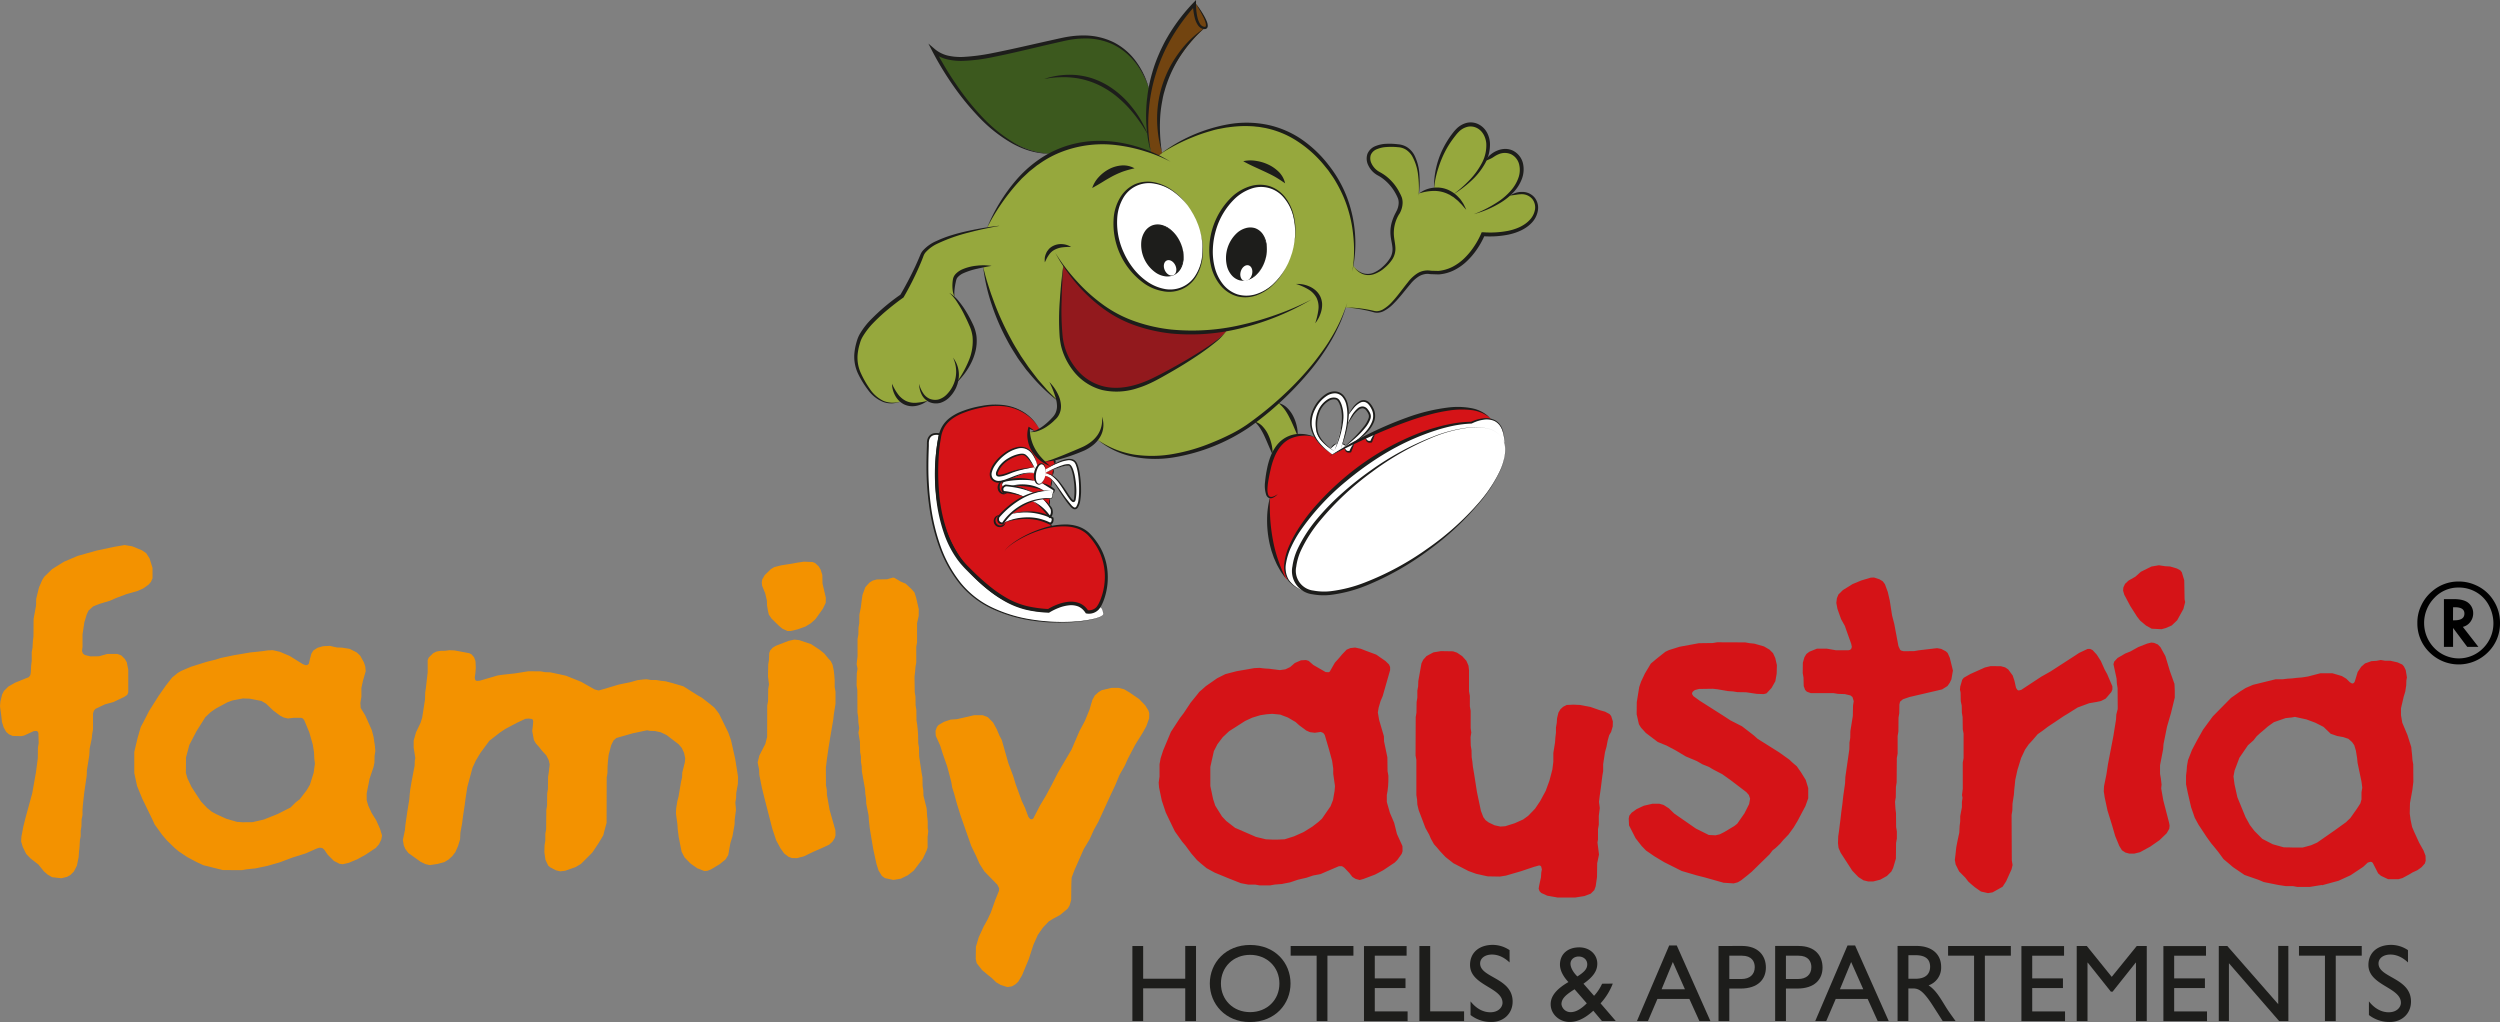 <svg xmlns="http://www.w3.org/2000/svg" width="1266.09" height="517.6" viewBox="0 0 1266.09 517.6"><rect x="0" y="0" width="1266.09" height="517.6" fill="#808080" stroke="none"/><defs><style>.cls-1{fill:#f39200;}.cls-1,.cls-2,.cls-4{fill-rule:evenodd;}.cls-2,.cls-9{fill:#d51317;}.cls-3{fill:#1d1d1b;}.cls-10,.cls-4{fill:#fff;}.cls-5{fill:#96a83d;}.cls-6{fill:#724410;}.cls-7{fill:#3c591e;}.cls-8{fill:#92191d;}</style></defs><g id="Ebene_2" data-name="Ebene 2"><g id="Neue_Ebene_2" data-name="Neue Ebene 2"><path class="cls-1" d="M506.77,498.8l-2.25-1.31-2.25-2.18-2-1.59-2.9-2.43-2.73-3.49-.49-2.17.09-6.15,1.42-4.8,2.51-5.48,1.91-3.42,1.7-3.63,2.33-6.55,1.81-4.45.08-1.33-.9-1.78-6.58-6.73-2.42-3.81-1.63-3.69-2.6-5.4-1.62-4.6-3.69-10.51-1.9-6.09-1.54-5.57-.86-2.69-.52-3L480.46,391l-.75-2.79-2.3-6.59-1.27-4.05-2.22-4.9-.15-2.48.71-2,.79-1,2.8-1.63,3.33-1.12,3.3-.24,8.64-2,4.33,0,2.59,1,2.65,2.67,1.89,3.43,1.31,3.15,1.23,2.31,3.34,11.76,2.43,6.45,1.24,4.08,3.08,8.48,1.7,3.63,1.68,4.52.82,1,.6.25.62-.1.49-.41,3.35-6.47,3-5,3.1-5.78,3-5.86,6.9-11.74,4-9.34,2.79-5.2,2.31-5.69,1.41-4.8,1.24-2.31,1.86-1.69,1.64-1,5-1.19,3.54,0,2.84.73,2.78,1.65,4.74,3.25,3.07,3.14,1.72,2.72.41,1.39-.07,2.57-1.4,3.92-1.9,3.43-3.74,6-3.68,7-1.65,3.69L567,392.37,564.65,398l-2,4.19-3.35,7.32-3.07,6.69-2.23,4-2.21,4.9-3,5-1.62,3.7-3,6.8-1.46,3.87-.15,3.4-.08,7.91-.79,2.76-1,1.66-3.89,3.21-3.47,1.87-2.19,1.35-3,3.17-2.55,3.67-2.2,4.9L521,485.75l-3.39,8.16-2,3.34-1.4,1.26-1.71,1-2.29.39-3.42-1.06m-58.64-54.14-1.54-1.12-1.69-2.75-1.07-3.38-1.58-7.29-.9-5.32-.88-5.34-.45-4-.16-2.51L438.7,407l-.09-2.57-.37-2.3-.16-2.51-1.6-9-.09-2.57-.38-2.29v-2.65l-.41-2.25-.1-5.24-.77-4.57.4-2.22-.43-3.06-.08-2.58-.38-2.3-.06-11.47-.38-2.29.11-6.14.37-2.3-.45-2.29.15-1.53.3-2.39,0-8.87.42-2.24.07-3.47.38-2.29.07-4.37.75-3.69.38-3.18.45-3.1,1.43-3.9,2.11-2.33,1.6-1,2.09-.58,5.23-.1,2.79-.81.74,0,1.7,1,1.67,1,2.51,1.05,2.77,2.56,1.67,1.88.86,2.69,1.33,5.77-.05,3.46-.82,3.62,0,9.74-.41,2.26,0,7.95-.4,2.27-.19,2.47-.29,2.38.11,7.92.38,2.29.06,4.37.38,2.29.07,5.26.36,2.31.26,2.4.19,2.47.08,4.37.37,2.28.08,4.36.35,2.33.92,6.18.41,2.25.09,4.35.36,2.3.07,2.6,1.61,6.38.27,4.17.28,2.38,0,3.55.27,1.42-.34,3v5.34l-.41,1.36-2,4.26-4.6,6.06-3,2.36L456.2,445l-3.74.63-4.33-.93m-421.77-.47-2.24-1.31-1.9-1.65-2.77-3.44-4-3.11-2.18-2.25-1.76-3.58-.81-2.76.15-2.46,1-5.22,1.07-4.26,3.43-12.55L18.23,391l.92-7.08.06-5.25.38-2.3-.14-5.22-.32-.6-.55-.37-1.49.09-4.92,2.25-1.46.3L6.4,372.7l-1.86-.81-1.42-1.25-1.27-2.28L1,365.66l-.35-3.21L0,357.76l.2-2.51.89-3.56L2,349.92l2.22-2.22,3.39-1.94,5.05-2.06,1.91-.75.78-1,.26-1.51.17-3.39.29-2.37v-4.43l.41-2.25.18-3.38.29-2.37.06-8.81,1.25-6.75.08-3.46,1.4-5.71,1.62-3.72,1-1.66,4.05-3.94,6-3.72,6.84-2.93L49,278.81l8.79-1.87,5.33-.91,3.82.63,5,2.06,2.11,1.44,1.72,2.71,1.48,4.74,0,5.25-.81,1.85-1.25,1.41L72.56,298l-3.09,1.35L64,300.9l-5.17,1.94-3.08,1.36-5.45,1.65-3.17,1.27-2.31,2.13-.86,1.81-1.24,4.08-.93,6.17v6.26l-.26,2.09.43,1.26,1,.81,2.87.69,4.34-.06,4.15-1.17,5.18,0,1.93.74,1.78,1.77,1,1.71.74,3.71v11.54l-.52,1.27L62.79,353l-5.41,2.57-4.21,1.13L48.32,359l-.81,1-.4,1.38,0,7.95-.4,2.26-.25,2.41-1.06,5.16-.19,3.35L44,390.15l-.08,2.58-1.24,8.53-.27,2.39-.44,4-.19,2.48,0,2.64L41.32,415l-.08,3.47-.38,2.29v2.65l-.41,2.26-.18,3.37L40,431.44,39.83,434l-.9,4.43-1.51,2.93-1.78,1.78-1.72.94-2.83.7-4.73-.54m327.09-4.3-3.68-2.55-3.07-3.13-1.51-2.94-1.47-7.41-.5-3.94-.16-2.5-.74-5.49.12-2.59.62-3.82.57-2.09,1.28-7.6.51-2.15.12-2.54,1.25-5,.24-2.07-.61-2.88-1.13-2.42-1.63-1.92-6.05-4.62-3-1.44-2.93-.62-2.58-.1-1.41-.28-7.28,1.54-8.29,2.37L310.72,375l-1.19,2.37-1.29,4.93-.35,3.19-.19,2.48-.07,3.47-.38,2.29-.06,23-1.14,4.18-.54,2.13-2.32,3.89-3.2,4.8-5.76,5.78-2.8,1.64L286.16,441l-2.41.27-2.2-.51-2.9-1.53-1-.81-1.41-3-.56-3.89.11-3.48.38-2.29v-3.54l.42-2.25.08-9.68.38-2.29.06-6.15.38-2.29.08-6.14.35-2.31.47-4-.52-2.19-1.19-2.36-2.14-2.3L273,378.28l-1.69-1.87-.94-1.71-.84-4.52.3-2.4.21-2.5-.18-.72-.44-.45-1.63-.21-1.71.13-4.26,2L256,369.11l-2.67,1.77-5.5,4.27-4.52,6.13L241,385.12l-1.69,3.64-2.64,9.79-.84,5.39-.51,3.92-.82,5.4-.5,3.93-.84,4.49-.15,3.4-1.05,3.4-1.36,3.07-1.53,2-1.85,1.71-2.2,1.34-3.5.94-3.89.58-2.2-.52L213,436.43l-6.2-4.45-1.53-2-.79-1.88-.45-2.76,1.05-5,.21-2.45,1-6.95,1-6.11.19-2.48.27-2.39.63-3.81,1.14-6,.45-2.22.09-2.59.28-1.41-.84-5.31,0-3.55,1.17-4.16,2.3-4.8.85-2.7,1.43-9.23.09-3.46.36-2.31.26-2.4.64-5.57,0-6.17.52-1.25,2.24-2.2,1.79-.88,2.13-.35h1.92l2.42-.3,2.59.11,7.47,1.41,1.16.61,1.23,1.43.73,1.94.16,3.41-.18,2.47-.33,2.42.09.83.31.61.6.31,1.55-.12,9-2.63,2.33-.35,4-.44,2.41-.26,6.89-1.1,6.21.06,2.25.41,2.59.08,5.85,1.25,2.17.49,7.6,3.05,6.81,3.86,2.07.55,2.05-.57,8.2-2.45,5.89-1.21,3.48-1,3.22-.38,1.46-.08,2.31.38,2.65,0,2.27.4,2.41.25,3.51.93,5.49,1.62,7.07,4.47,2.26,1.29,4,3.1,2.42,2,2.28,3,4.68,9.53,1.4,3.93,2.11,9.43,1.1,6.9.35,2.31-.11,3.48-.8,4.53-.09,2.58-.39,2.3.24,2.52.08,1.3L372.1,415,372,417.6l-1.07,6-1.05,3.4-1.07,6-1.34,2.21-2.93,2.4-4.44,2.67-1.95.75-1.51.07-3.2-1.27m-224.67,0-4,.44-2.26.41-9.65-.05L103,438.18l-3.62-1.7L94.74,434l-4.25-2.85-1.94-1.62-4.06-3.94-2.44-2.88-3.72-5.16-1.11-2.44L72,404.37l-2.58-6.3L68,391.46l0-10.64.51-2.15,1.18-5,1.6-5.51,1.25-2.29,3-5.87,4.82-7.62L84,347.18l3.12-4,2.93-2.4,1.71-1,5-2.13,8.12-2.54,4.29-1.05,2.69-.85,6.62-1.38,4.55-.77,3.79-.65,2.43-.24,4-.44,2.31-.35,2.58-.11,3.62.83,5,2.13,6.58,4.1,1.31.52.75,0,.62-.3.42-.51.49-2.17.76-2.8,1-1.64,2.17-1.39,2.76-.78,3.4-.17,3.63.82,2.58.08,3.83.61,3.55,1.77,1.83,1.72,1.9,3.44.64,2,.24,2.39-1.4,4.86-.79,3.64v4.43L182.5,356l.16,2.51,2.34,3.87,3.29,7.37.91,3.53.68,4.65.21,2.5-.39,2.3-.08,3.48-.45,2.22-2,5.93-1.47,7.4,0,3.5.8,2.75,1.69,3.65,2.37,3.85,1.92,4.3,1,3.31-.36,2-1.17,2.42-1.65,1.89L184.9,433l-4,2.19L176.54,437l-2.94.67-1.59-.19L169.1,436,166,432.9l-1.8-2.62-1-.81-1.41-.18-1.37.42-5.54,2.46-6.76,2.12-6.45,2.43-6.22,1.78-6.6,1.39m270.3-6.12-2-1.52-1.85-2.59-2.18-4-2-6-2-7.75-1.63-6.36L385.86,399l-1.33-6.66-.09-2.57-.75-3.65.88-3.51,1.2-2.35,1.82-3.51.91-3.53.05-15.93.42-2.25.08-6.12.39-2.31-.5-4,.11-6.14.38-2.3.13-3.42.47-1.3,1.25-1.41,1.67-1,6.4-2.48,2.94-.64,2.42.26,6,2L415,329l2.48,2,2,2.46,1.28,1.38.87,1.79.62,2.95.27,2.38.19,2.48,0,3.52.42,2.26,0,6.18-.85,5.38-.25,2.4-.64,3.8-.78,4.55-1,6.12-.89,6.2-.47,4,.05,8.87.42,2.26.08,2.57,1.33,7.56,2.95,10.38.06,2.55-.4,1.39-1,1.63-1.83,1.72-3.64,1.69-4.33,1.89-4.79,2.31-3.54.92-2.55-.05-1.95-.72m-276.52-17.4,5.3-.05,5.76-1.34,7-2.8,6.48-3.28,2.68-2.66,2-1.53,3.47-4.52,1.66-2.78,1.91-6.09.64-4.71-.3-2.4-.17-3.37-.62-3.84-1.77-6.21L154,364.55l-.91-.87-.72-.16-3.58,0-3,.35-2.1-.51-1.78-.89-3.55-2.66-3.64-3.46L132.41,355l-5.94-1.17-3.48-.11-5.23,1-2.6.95-5.77,3.11-2.63,1.81L104,363.18l-4.47,7.08-3.64,7-1.69,6.31-.06,7.89.8,2.75,2,4.23,2.78,4.32,2.13,3.19,3,3.19,2.48,2,2.31,1.24,4.87,2.23,5.49,1.61,2.51.17m273.76-97.95-1.92-1.63-3.59-3.51-1.43-2.12-.47-2.2-.39-2.27-.09-2.58-.84-3.6L386,296.75l-.21-1.61.2-1.62,1.29-2.26,3.16-3.06,1.67-1,3.54-.9,3.84-.6,4.54-.79,3.1-.46,4.32.17,1.29.48,1.85,1.7,1,1.66.86,2.7.1,4.34,1.68,7.21-.05,2.57-1.44,3-3.7,5.19-2.33,2.11-2.74,1.7-3.92,1.41-3.59.86h-1.73l-2.43-1.14"/><path class="cls-2" d="M793.27,454.54l-4.41,0-5.28-.93-3.05-1.39-.88-.93-.42-1.28.35-2,.81-3.65.17-2.49.3-1.53-.34-1.47-.44-.43-.55-.17-2.7.75-6.65,2.23-7.57,2.2-3.07.48-6.15-.11-5.81-1.29-3.9-1.42-7.61-3.93-4-3.14-2.59-2.74-1.62-1.93-1.67-1.87-1.59-2.86-.79-1.88-1.9-3.41-3.42-9-.69-2.86-.14-2.53-.36-2.3V384.86l-.41-2.25.08-19.44.38-2.3.07-5.25.37-2.29,0-3.54.41-2.25.08-2.58,1.61-9.06.88-1.77,1.68-1.88,3.47-1.86,3.8-.64,6.16.1,2,.67,2.64,1.79,2.11,2.34,1.06,2.48.28,2.39v10.64l.42,2.26,0,5.29.41,2.26,0,8.85.32,2.15-.37,2.29.1,4.38.38,2.28.07,3.49.36,2.31.24,2.42.65,3.78,1.44,9.23,2,9.5,1.23,3.2,1.14,1.53,1.54,1.13,3,1.44,2.94.64,2.5-.17,4.73-1.49,4.3-1.92,2.57-1.86,3.49-3.62L780,405.7l2.8-5.18,1.9-5.21,1.48-5.63.49-3.94,0-4.43.86-5.35.17-2.5.29-2.37v-2.66l.4-2.26.17-2.49.71-2.85,1-1.65,1.4-1.27,1.77-.89,3.4-.16,3.38.16,5.23,1,4.61,1.61,2.77.78,2.32,1.23.8,1,.86,2.7-.07,2.56-.81,2.75-1,1.71-.77,2.78-.57,3-.77,2.79L811.9,387l0,3.53-.4,2.27-.79,6.31-.55,3.89-.38,3.1.41,3.11-.5,4v4.43l-.41,2.26,0,5.3-.27,1.42.78,6.14-.92,4.44-.09,7-.34,2.32-.33,2.33-.71,1.95-1.78,1.78-3.22,1.22-4.6.73-4.45,0m209.92-3-3.13-2.2-1.94-1.62-1.39-1.27-1.55-2-3.09-3.11-1.77-3.56-.4-2.3.3-2.4.43-4,.72-3.71.81-3.65.17-3.37.29-2.38v-2.65l.86-4.47,0-2.65.31-2.15-.27-1.42.39-3.09V386.19l.42-2.25,0-12.4-.41-2.25-.09-6.12-.37-2.3-.07-3.48L993,355.1l-.08-4.37-.33-1.48.14-1.55,1-3.44.77-1,3.39-1.94,4.3-1.92,3.07-1.37,2.86-.69,5.23.06,2.1.57,1.59,1.07,2.26,3.07.89,2.66.81,3.63.75,1.07.6.22,1.3-.32,7-4.62,3.22-2.11,4.55-2.56,11.32-7.32,3.22-2.11,4.26-2h1.28l1.22.55,2.14,2.31,2.08,3.25,1.92,4.3,1.26,2.28,2.67,6.26v1.6l-.54,1.27-2.87,3.35-2.35,1.2-2.2.47-3.79.64-5.83,2.16-5.46,3.42-1.67,1-4.25,2.86-3.73,2.48-2.52,1.92-2.61,1.83-2.87,3.34-1.71,1.84-1.82,2.63-2,4.24-1.88,6.1-1.11,5.11-.23,2.44-.27,2.39-.17,2.49-.71,4.62-.09,3.46-.38,2.29.11,23,.39,2.31-.52,2.2-2.76,6.1-1.75,2.7-2.26,1.29-2.87,1.58-2.3.38-3.64-.83m172.7-3.3-6.15,1-6.18,0-2.25-.41h-3.54l-3.87-.58-7.39-1.49-2.48-1.06-7.25-2.52-5.82-3.95-1.92-1.64-2.9-2.43-2.63-3.58-2-2.49-1.62-1.93-2.24-3.1-4.23-6.41-1.87-3.46-1.83-5.28-1.67-7.21-.91-4.42,0-4.44.29-2.38.18-2.47.53-3,2-5.12,2.45-4.65,3.19-5.68,4.89-6.66,9.26-9.39,4.69-3.3,2.73-1.71,3.72-1.61,11.41-2.8H1156l2.38-.29,2.49-.16,2.39-.28,2.48-.19,3.07-.48,6.34-1.65h6.06l4.8,1.42,2.22,1.33,1.8,1.77,1.11.67.6-.08.51-.4.32-.6,1.45-4.77,1.8-2.65,1.89-1.66,3.27-1.17,2.5-.15,2.26-.43,2.22.39,2.64,0,3.61.82,2.43,1.12.83,1,.87,1.78.62,3.76-.28,1.41-.09,2.59-.47,3.08-.82,2.73-1.35,5.76,0,3.54.65,3.78,2.63,6.27,1.92,6.07.15,1.62.27,2.39.18,2.48.4,2.26.06,8.87-.48,4-1.23,6.76-.11,5.25.41,3.15.77,3.67,1.06,2.49,2.51,5.48,2.24,4,1,2.62.08,2.57-.43,1.37-1.67,1.87-2.07,1.49-2.43,1.12-1.67,1-3.45,1.87-2.07.59-5.24,0-3.62-1.71-1.43-1.24-2.71-5.3-.5-.42-.67-.14-1.36.39-2.32,2.16-6.4,4.26-6.09,2.79-8.37,2.28m-526.37-.68-4.11.34-2.25.41-5.29,0-2.26-.41-3.52,0-3.73-.71-5.73-2.25-7.55-3.11L611,439.63l-2.91-2.41-1.89-1.66-2.89-3.33-3-4.08-1.63-1.92L595,421.06l-2.9-6-1.72-3.6-2-6L587,398.87l-.21-2.51.44-3.13,0-6.18.54-3,1.29-4,3.93-9.39,4.57-7,1.92-2.52,3.54-5.34,3.19-3.92,1.16-1.5,1.44-1.23,1.87-1.67,5.75-4,4.14-2.08,5.63-1.47,9.07-1.58,2.58-.12,2.39.29,2.5.16,5.46.69,2.79-.41,2.4-1.15,2.38-2.06,3.09-1.34,2.49-.15,1.39.42,2.35,2.07,6.23,3.59,1.52.1.6-.32,2.59-4.53,2.11-2.34,1.62-1.93L682,329l1.88-.79,2.4-.27,2.94.64,2.54,1,5.19,1.92,4.71,3.27,1.8,1.76.54,1.27v1.59l-3.76,13.15-1.07,2.48-1,3.46-.38,2.33.65,3.81,2.42,8.25.07,2.59.62,2.93,1.07,5.15.09,7,.41,2.25,0,2.65L703,398l-.27,2.39-.4,2.26,0,3.5,1.58,5.53,2.13,5,1.42,5.68,2.78,6.11.07,2.59-.43,1.36-2.23,3.1-1.33,1.33-5.86,3.91-4.06,2.15-5.8,2.2-2,.56-2.07-.55-1.62-1-1.56-2-2.6-2.73-1.12-.7h-1.59l-9.34,4-3.73.71-3.32,1.12-4.32,1-4,1.35-3.72.72m223.56-.45-9.69-2.74-4.25-1.08-7.55-2.22-8.87-4.45-5-3-4.21-2.9-2.17-2.26-1.59-2-1.54-2-3.3-6.46-.17-3.41.28-1.5,1.16-1.51,2.58-1.85,3.63-1.71,4.35-1,3.54,0,2.08.58,2.71,1.73,2.7,2.63,11,7.63,6.52,3.24,3.41.17,2.17-.51,2.35-1.19,5-3,1.48-1.18,3.65-5.24,2.38-4.71.49-2.76-.64-1.84-1.25-1.42-7.55-5.77-4.66-3.33-4.66-2.43-2.24-1.32-3.17-1.27-2.81-1.63-5.63-2.36-5-3L844,377.58l-4.43-1.8-6.06-4.59L831,368.42l-1-1.64-1.14-5.07.06-6.09,1.23-7.65.9-2.66,2-4.26,3-5,2.89-2.43,4.46-3.54,1.8-.85,5.42-1.7,9.75-1.79,7-.09,2.29-.38,14.2.06,2.26.4,2.41.25,4.83,1.39,2.8,1.64,1.77,1.78,1.12,2.43.83,3.61-.11,4.35L899.1,345l-1.93,3.41-2.56,2.75-1.41.36-3.5-.12-5.4-.81-4.37-.07-2.3-.36-2.49-.17-5.31-.91-2.4-.27-7,.1-2.11.56-1,.79-.34.55-.08.63.66,1.08,3.09,2.26,12.49,7.94,3.22,2.11,5.88,3,6,4.64,1.87,1.69L901,381l5.18,3.7,1.83,1.72,1.93,1.62,2.19,3.14,2.37,3.84,1.25,4.09v5.17l-1.4,3.93-4,7.55-2,3.33-2.62,3.59-2.61,2.72-1.62,1.93-2.29,2.16-1.5,1.16-1.53,2-9,8.8-1.93,1.62-3.47,2.75-1.68,1-2.08.57-5-.32m70.86-1.15-2.71-1.73-3.06-3.16-5.93-9.15-1.08-2.48-.28-2.39.12-3.47.35-2.32.89-7.1.26-2.41.63-4.7.44-4,.89-6.22.17-3.38,2-13.94.08-3.46.38-2.29.07-3.48,1.24-7.64.1-5.24.35-2.26-.63-2.09-1-.8-2.87-.69-3.44-.11-2.29-.38-11.49,0-2-.72-.88-.89-.72-1.94-.11-4.34-.4-2.25.07-5.25.79-2.77,1-1.66,1.51-1.15,3.8-1.53h5.16l4.53.8h6.21l.74-.15.54-.35.36-.57.16-.72-.3-1.46-2.11-5.91L934.31,317l-1.91-3.42-1.86-5.23-.56-3,.29-2.42.79-1.87,2.23-2.21,4.93-3.06,4.4-1.82,4.8-1.43,1.65-.07,2.71.88,1.67,1,1.15,1.51,1.43,3.9,1,4.3,1.2,7.69,1.1,4.23,2.1,11.22.84,1.82.46.43,1.42.36,5.33-.07,2.26-.4,9.25-1.09,2.11.37,2.33,1.22.93.84,1.09,2.47.87,3.56.71,2.86-.78,4.5-.88,1.79-1.1,1.56-2.72,1.72L967,353l-3.29,1.14-1.45,1.22-.34,1.44-.06,4.37-.38,2.29-.07,7-.38,2.29v8.87l-.41,2.25-.09,12.35-.37,2.28-.07,5.26-.38,2.29.2,3.4.29,2.37.06,7,.38,2.29,0,3.54-.41,2.25-.08,7.92-1.42,4.79-.89,1.78-2.22,2.22-3.42,1.9-3.55.9-2.54,0-2.15-.53m132.3-14.2-1.62-1.05-1.35-2.19-2.07-5-1.6-5.51-2.31-7.45-1.41-6.59-.47-3.09.11-2.59,1.2-5.91.82-5.39,1-5.17,1.29-6.71.43-2.23,1.35-8.41.14-2.52.72-2.84-.07-10.55-.36-2.29-.15-2.53-1.58-7.28.37-1.32,1.72-1.85,3.94-2.28,2.52-1,4-2.23,4.46-1.75,2.14-.54,1.42.16,1.89.81,1.32,1.34,2.53,4.58,2.25,7.51,2.34,6.55.15,3.4,0,3.52-1.92,7.85-2,6.85-1.78,8.87-.18,2.49-1.58,8.19v4.37l.41,2.27.37,3.11-.2,2,1.07,6.05,2,7.73.92,3.53.28,1.54-.19,1.59-1.29,2.27-3.62,3.49-4.71,3.28-5.17,2.82-2.85.71h-2.61l-2.09-.57m84.66-2.51,5.3,0,4.2-1.14,3.08-1.35,8.37-5.83,6.21-4.46,2.26-2.17,3.31-4.69,1.74-2.69.58-2.09v-3.56l.38-2.29-.37-3-2-9.58-.24-2.42-.62-3.82-.83-2.72-1.09-1.57-1.89-1.67-2.66-.88-3-.53-3.29-1.15-3.63-3.48-4.12-2.09-4.52-1.69-5.84-1.28-1.51.28-3.22.34-5.93,2.06-3.1,2.22-1.89,1.66-1.94,1.62-1.85,1.7-1.54,2-2.82,2.51-4.33,6.33-2.43,6.45-.56,3,.53,4,1.45,6.54,4.13,10.08,2.21,4,2.3,3,4,4,5.28,2.72,5.55,1.55,4.36.08m-516.37-4h2.66l3.4-.15,4.72-1.49,4.91-2.19,4.37-2.73,3-2.31,1.86-1.69,4.36-6.31,1.25-3.18.79-4.54.21-2.5-.89-6.24v-2.65l-.56-3.88-1.52-5.59-2.22-7.55-.75-1-1.26-.52-3,.42-2.43-.29-1.85-.8L658,367.34l-1.87-1.69-3.93-2.29-3.85-1.46-4-.39-3,.23-3.09.47-4.09,1.24-3.63,1.69-8.12,5.2-3.18,3-2.68,3.54-1.81,3.51-1.79,8v9.71l1.4,6.59,1.09,3.35,3.42,5.46,2.15,2.29,4.51,3.49,1.86.79,8.67,3.77,5,1.21,3.39.16m445.16-106.84-2.83-1.6-2.9-2.43-1.57-2L1078.9,307l-3.09-5.8-.6-2.1.13-1.57.85-1.84L1078,294l3.4-1.92,2.82-2.52,5.34-2.65,3.81-.64,3.11.48,2.52.14,3.4,1,1.74.91.8,1,1.24,4.1.17,9.61.29,1.41-.89,3.49-3.16,5.72-2.72,2.61-3.09,1.35-2.09.57-5-.26"/><path class="cls-3" d="M605.71,517.1h-5.46V500.53H578.94V517.1h-5.46v-38h5.46v16.56h21.31V479.06h5.46Z"/><path class="cls-3" d="M618.32,498.08c0-8.37,6.3-14.51,14.78-14.51s14.84,6.14,14.84,14.51-6.31,14.5-14.84,14.5S618.32,506.39,618.32,498.08Zm-5.63,0c0,10.32,7.86,19.52,20.3,19.52,12.88,0,20.58-9.26,20.58-19.52,0-10.6-7.92-19.52-20.47-19.52C620.77,478.56,612.69,487.53,612.69,498.08Z"/><path class="cls-3" d="M685.42,484H672.26V517.1h-5.47V484H653.63v-4.91h31.79Z"/><path class="cls-3" d="M712.36,484H696.24v11.49H711.8v4.9H696.24v11.83h16.62v4.91H690.77v-38h21.59Z"/><path class="cls-3" d="M724.3,512.19h17.17v4.91H718.83v-38h5.47Z"/><path class="cls-3" d="M764.51,487.42c-3.24-3.06-6.36-4-8.92-4-3.52,0-6,1.84-6,4.52,0,7.31,16.46,7.2,16.46,19.3,0,6-4.52,10.32-10.66,10.32a16.76,16.76,0,0,1-10.65-3.52v-6.91c2.79,3.57,6.3,5.52,10,5.52,4.24,0,6.19-2.68,6.19-4.8,0-7.86-16.45-8.75-16.45-19.18,0-6.19,4.57-10.15,11.54-10.15a15.26,15.26,0,0,1,8.48,2.67Z"/><path class="cls-3" d="M803.61,508.12c-2.62,2.62-5.36,4.46-8.15,4.46a4.63,4.63,0,0,1-4.68-4c0-2.95,2.4-4.91,6.64-7.58Zm7.75-9.93a23.21,23.21,0,0,1-4.07,6.13l-5.36-6.13c4.91-3.46,7-6.47,7-10.15,0-4.63-3.8-8.26-9.15-8.26-5.91,0-9.76,3.46-9.76,8.76,0,3.23,2.06,6.47,4.29,8.81-5.3,3.07-9,6.64-9,11.21,0,5.08,4.41,9,9.6,9,3.45,0,7.3-1.4,12-5.69l4.36,5.19h7l-7.69-8.93a31.74,31.74,0,0,0,6.19-10Zm-16-10.15c0-2.07,1.79-3.63,4.13-3.63,2.51,0,4.35,1.67,4.35,3.91,0,1.95-.89,3.62-5,6.19C797.25,493,795.35,490.38,795.35,488Z"/><path class="cls-3" d="M847.18,487.2,853.31,501H841.49Zm2-8.37h-3.85L829,517.1h5.58l4.8-11.21h16.17l5.08,11.21h5.58Z"/><path class="cls-3" d="M875.79,484h6.41c5,0,6.47,3,6.47,5.8,0,3.79-2.62,6-6.69,6h-6.19Zm-5.47-4.91v38h5.47V500.64h5.69c8.81,0,12.83-4.68,12.83-10.65s-3.8-10.93-12.11-10.93Z"/><path class="cls-3" d="M904.46,484h6.41c5,0,6.47,3,6.47,5.8,0,3.79-2.62,6-6.69,6h-6.19ZM899,479.06v38h5.47V500.64h5.69C919,500.64,923,496,923,490s-3.8-10.93-12.11-10.93Z"/><path class="cls-3" d="M937.49,487.2,943.62,501H931.8Zm2-8.37h-3.84L919.3,517.1h5.58l4.8-11.21h16.17l5.08,11.21h5.58Z"/><path class="cls-3" d="M966.49,483.74H970c5.3,0,7.42,2.18,7.48,5.75,0,3.18-1.62,6.19-7.48,6.19h-3.51ZM961,479.06v38h5.47V500.59h2.29c2.78,0,5.07.89,10.09,8.7l5,7.81h6.53c-2.62-3.63-3.57-4.91-5.19-7.53-2.9-4.74-5-8.26-8.48-10.55a9.5,9.5,0,0,0,6.36-9.31c0-6.58-4.8-10.65-12.49-10.65Z"/><path class="cls-3" d="M1018.37,484h-13.16V517.1h-5.47V484H986.58v-4.91h31.79Z"/><path class="cls-3" d="M1045.31,484h-16.12v11.49h15.56v4.9h-15.56v11.83h16.62v4.91h-22.09v-38h21.59Z"/><path class="cls-3" d="M1087.2,517.1h-5.47V487.48h-.11l-11.71,14.72h-.9l-11.71-14.72h-.11V517.1h-5.47v-38h5.13l12.61,15.61,12.66-15.61h5.08Z"/><path class="cls-3" d="M1117.2,484h-16.12v11.49h15.57v4.9h-15.57v11.83h16.63v4.91h-22.09v-38h21.58Z"/><path class="cls-3" d="M1158.92,517.1h-4.68l-25.43-29.29V517.1h-5.14v-38H1128l25.77,29.45V479.06h5.13Z"/><path class="cls-3" d="M1196.07,484h-13.16V517.1h-5.47V484h-13.16v-4.91h31.79Z"/><path class="cls-3" d="M1219.5,487.42c-3.24-3.06-6.36-4-8.93-4-3.51,0-6,1.84-6,4.52,0,7.31,16.45,7.2,16.45,19.3,0,6-4.52,10.32-10.65,10.32a16.78,16.78,0,0,1-10.66-3.52v-6.91c2.79,3.57,6.31,5.52,10,5.52,4.24,0,6.2-2.68,6.2-4.8,0-7.86-16.46-8.75-16.46-19.18,0-6.19,4.58-10.15,11.55-10.15a15.26,15.26,0,0,1,8.48,2.67Z"/><polyline class="cls-4" points="501.34 276.27 502.38 276.87 502.85 276.92 503.33 276.77 503.93 276.38 505.03 275.19 506.67 273.23 507.14 272.4 507.33 271.59 507.26 271 506.68 269.91 506.47 269.81 506.25 269.84 506.06 270 505.62 271.2 505.13 272.03 504.64 272.51 504.02 272.87 503.39 272.91 502.83 272.8 502.28 272.38 501.86 271.82 501.53 269.85 501.41 269.64 501.23 269.55 501.04 269.56 500.66 269.83 500.39 270.23 500.14 271.28 500.13 273.56 500.29 274.38 500.66 275.31 501.34 276.27"/><polyline class="cls-4" points="503.92 269.7 503.43 270.19 503.39 270.46 503.47 270.7 503.64 270.85 503.85 270.87 504.05 270.79 504.34 270.39 504.37 270.11 504.29 269.88 504.13 269.73 503.92 269.7"/><path d="M1266.09,315.45a20.3,20.3,0,0,1-6.11,14.89,20.9,20.9,0,0,1-29.62,0,20.32,20.32,0,0,1-6.12-14.91,19.58,19.58,0,0,1,2-8.86,20.61,20.61,0,0,1,5.59-7.21A20.11,20.11,0,0,1,1245,294.5a20.42,20.42,0,0,1,8.75,1.83,20,20,0,0,1,9,7.7A20.69,20.69,0,0,1,1266.09,315.45Zm-21-17.9a16.5,16.5,0,0,0-12.28,5.28,18.16,18.16,0,0,0,0,25.34,17.26,17.26,0,0,0,24.82,0,17.66,17.66,0,0,0,5.12-12.75,19.33,19.33,0,0,0-2-8.26,16.87,16.87,0,0,0-5.28-6.34A17.42,17.42,0,0,0,1245,297.55Zm2.19,19.94,7.87,10.11h-5.65l-7.18-9.59v9.59h-4.63V303.41h4.84q5.07,0,7.39,1.8a6.66,6.66,0,0,1,2.59,5.46,7.06,7.06,0,0,1-1.39,4.21,6.56,6.56,0,0,1-3.52,2.5Zm-5-3.35h.79q5,0,5-3.42c0-2.12-1.6-3.19-4.81-3.19h-.94Z"/><path class="cls-5" d="M586.79,79s-10-5.84-26.3-6.58a50.1,50.1,0,0,0-29,6.31s-19.08,8.94-31.59,36.7a139.8,139.8,0,0,0-18.54,4.75s-10.41,2.83-13,7a49.6,49.6,0,0,0-3.29,6.49c-1.37,3.38-7.67,15.61-8.49,16.44,0,0-10.32,7.76-12.6,9.95s-8.13,9.86-8.95,12.24-2.74,7.3-1.37,12.51A38.6,38.6,0,0,0,439,195.65s3.74,5.12,5.93,6.39a12.38,12.38,0,0,0,12,.92,12.91,12.91,0,0,0,13.61-.46s7.12,3.65,12-4.75l2.1-4.56s3.38-2.19,5.94-7.86,4.47-13.51,2.65-17.35-3.75-10.13-9.77-17.26c0,0-1.65-7.3,1.09-10.95S498,134.93,498,134.93s.27,6,5.11,19.26c0,0,2.19,8.59,11.23,24.11,0,0,8.4,14.46,22,25.18,0,0,1,3.5-.67,5.69s-6.66,9.59-14.79,9.49c0,0,.18,10.87,7.85,15.53,0,0,7.22-1.74,11.87-3.47s11.45-4.11,14.55-8.49a42,42,0,0,0,23.35,9.4s13.88,0,18.63-1.19,23.65-5.84,38.17-16.89c0,0,6.12,3.38,9.5,17,0,0,3.92-10.14,12.32-10.14,0,0-2.28-11.69-10-16.8,0,0,8.49-7.77,10.23-9.77s10.59-12.24,13.79-17.35,5.57-7.4,10.22-20.73c0,0,5.94.45,8.31.91s5.94,1.1,7.13,1.37,4.11-.27,8.49-4.84,9.4-11.41,11.32-13.06a10.52,10.52,0,0,1,7.95-2.19c2.74.46,9.49-.27,11.87-2a85.66,85.66,0,0,0,10-9c1.74-2.1,4.57-8.31,4.57-8.31a64.59,64.59,0,0,0,11.14-.36c4.75-.73,10.68-3.75,12.14-5s5.21-6.94,3.66-10.22-4.21-6.76-14.16-3.84c0,0,6.21-6.76,6.58-10.68s.09-8.31-4.3-11-11.41,2-14.24,3.65c0,0,3.74-9,.46-13.06s-7.31-7.67-13.61-2.55-7.49,11-8.49,12.87A46.3,46.3,0,0,0,726.32,96a24.9,24.9,0,0,0-7.85,1.91s1.46-10.86-1.92-17.44c0,0-1.92-6.3-8.58-6.66s-13.43.63-14.34,3.56c0,0-1.46,3.28.09,5.48S695,85.71,700.11,89s6,6.31,7.49,8.68,2.37,6.21.82,9.13S704.77,114,705,116.94s1.1,7.3,1.1,9a13.91,13.91,0,0,1-2.83,6.94,26.2,26.2,0,0,1-4.93,4.2c-1.56.91-5.94,2.83-8.5,1.37a17.6,17.6,0,0,1-4.47-3.93,62.38,62.38,0,0,0-.37-21.91,62.61,62.61,0,0,0-19-35.16S654.73,65.89,641,64a63.71,63.71,0,0,0-32.42,3.11C591.72,73.47,587.7,77.94,586.79,79Z"/><path class="cls-6" d="M582.92,77.28s-10.64-37.91,20.9-74.83l1.44-1.15c1.64,2.6,7.94,10.87,5.12,12.66,0,0-31.6,25-21.86,63.5l-1.64,1.34Z"/><path class="cls-7" d="M582.07,45.38a47.2,47.2,0,0,0-9.56-17.05s-10.58-11.78-27-9.34a289.68,289.68,0,0,0-32.95,6.79c-5.38,1.41-27.6,7.43-38.5,1.15,0,0,6.83,13.72,11.7,19.62S496.66,61,505.18,67.11c0,0,12.2,10.49,27.4,10.77a37.34,37.34,0,0,1,18.5-5.47s12.51-2.73,31.84,4.87C582.92,77.28,578.86,56.31,582.07,45.38Z"/><path class="cls-8" d="M538.54,134.5s-2.43,22.89-1.58,31.17,1.58,22.52,20.82,30.8c0,0,13.15,4.39,34.94-8.64,0,0,22.77-12.54,29-20.94,0,0-17.78,2.68-28.61,1.22,0,0-16.19-2.2-23.38-6.21s-11.32-6.34-15.71-10S542.68,140.22,538.54,134.5Z"/><path class="cls-9" d="M526.54,217.5s-2.33-4.11-4.54-5.78a23.35,23.35,0,0,0-7.26-4.65,29.26,29.26,0,0,0-8.06-1.74,43.46,43.46,0,0,0-12,1.23c-4.58,1-9.26,2.58-11.46,4.23a14.36,14.36,0,0,0-3.47,2.76c-.91,1.28-2.78,2.88-3.24,5.39a108,108,0,0,0-1.9,11.69c-.24,3.89-.18,14.36-.18,14.36s.85,9.32,1.28,11.88A59.34,59.34,0,0,0,481.07,275S483,282,495.81,293.82a68,68,0,0,0,14,10.41s8,4.93,21.24,5.23c0,0,4.81-2.8,7.86-3.34s7.85-1.59,11.56,3.71c0,0,3.84-.12,4.69-1a12.45,12.45,0,0,0,2.62-3.77,24.53,24.53,0,0,0,2.13-7.55c.06-2.13.43-6.09.3-8a40.15,40.15,0,0,0-1.09-6.09c-.43-1.77-3.35-9-8.1-13.27a16.75,16.75,0,0,0-9.92-4,37.44,37.44,0,0,0-8.52.55l-.61-1.65-.67-9.25.24-3.59.55-5.48.67-3.71.3-2.19.61-3.47.61-2.56-.36-2a32.14,32.14,0,0,1-5.18.85,18.38,18.38,0,0,1-7.55-16.86l2.86,1.52Z"/><path class="cls-10" d="M525.45,236.11a18.27,18.27,0,0,0-2-5.33,7.67,7.67,0,0,0-3.37-3.38s-1.92-1.55-6.09-.24a21.55,21.55,0,0,0-7.86,5.11s-3,2.74-3.95,5.45c0,0-1,2.95,0,4.41A4.35,4.35,0,0,0,506.7,244a27.19,27.19,0,0,0,4-1.19c1-.52,5.39-2.16,6.76-2.59a15.15,15.15,0,0,1,6.66-.48l.37-1.71-.76-1.34s-4.54.61-7.12,1.19a54.67,54.67,0,0,0-7.31,2.34,7.77,7.77,0,0,1-3.41.61c-.76-.12-1.43-.39-.76-1.79s1.86-3.84,3.8-5.21,5-3.1,7.22-3.47,3.53,0,4.81,1.92a38.8,38.8,0,0,1,3.65,6.21Z"/><path class="cls-10" d="M529.45,237.74s3.72-2.19,5.27-3a20.19,20.19,0,0,1,6.39-1.92c1.49,0,2.5.18,3,.76s1.89,3,2.32,7.25.54,11,.12,13.09a6.55,6.55,0,0,1-1.52,3.28,1.69,1.69,0,0,1-1.56.12c-.33-.27-3.13-3.44-3.5-3.95s-4.68-7-5.23-7.7-2.62-4.4-5.46-4.65l.13-1.38A8.93,8.93,0,0,1,533,241a34,34,0,0,1,4.78,5.17c.64,1.07,2.86,4.51,3.41,5.24a10.43,10.43,0,0,0,1.83,2.16c.52.3.82.73,1.28-1.07s0-8-.28-9.92-1.06-5.3-1.7-6.09a2,2,0,0,0-2.5-.88,54.15,54.15,0,0,0-6.48,2.13c-1.71.73-3.81,1.68-3.81,1.68Z"/><path class="cls-10" d="M529.47,240.7c-.59,2.8-2.25,4.82-3.71,4.51s-2.18-2.83-1.59-5.63,1.89-5,3.35-4.67S530.06,237.9,529.47,240.7Z"/><path class="cls-10" d="M533.05,250.21s.55-.27.82-2.12a30.83,30.83,0,0,0-6.87-3.61l-2.7-1s-9.24-1.75-15.63.21c0,0-2.22,1.16-.73,2.85a2.34,2.34,0,0,0,.2,2.65,29,29,0,0,1,10.55,2.42,39.39,39.39,0,0,1,7.12,4.11,24.32,24.32,0,0,1,5.78,6.05,4.12,4.12,0,0,0,.77-4.22s-5-8.84-18.6-11.14l-.44-.26a24.9,24.9,0,0,1,15.5,2.42Z"/><path class="cls-10" d="M532.27,248.62s-12.23-2.38-26.66,13.15c0,0-.95,3.4,2.37,3.47.47,0,7.58-13.06,24.29-12.88C532.27,252.36,534.1,252.09,532.27,248.62Z"/><path class="cls-10" d="M508.22,264.69a40,40,0,0,1,10.41-2.32c4.88-.21,10,.95,13,2.68,0,0,1.83-.42,1.49-2.77a29,29,0,0,0-21-2Z"/><path class="cls-9" d="M666.08,221.43s-6.82-2.37-11.26-.42-6.21,3.22-7.79,5.72-4.87,10.41-5.36,14.67-1.16,9.93,1.4,10.53a72.42,72.42,0,0,0-.55,10.66s.18,9,1.71,14.24,5.75,16.32,8.09,16.9c0,0-2.8-4.36-1-11.3a57.67,57.67,0,0,1,8.52-16.74,164.69,164.69,0,0,1,16.86-18.81c2.81-2.43,10.84-9.13,13-10.77s15.28-10.05,25-14.13,20.58-8.16,30.38-7.79c0,0,5.72-3.23,10.17-1.7a14.15,14.15,0,0,0-9-5.12s-9.44-2.56-25.94,2.56c0,0-21.06,6.63-36.4,15.28l-9.07,4.93S668.39,226,666.08,221.43Z"/><path class="cls-10" d="M674.85,230.14a32.17,32.17,0,0,1-7.57-6.68S663,217.8,664,211.68c0,0,1.87-8.17,7.81-11.69,0,0,3.61-2.79,7-.5a9.41,9.41,0,0,1,3.65,6.48,32.9,32.9,0,0,1-.68,11.51c-1.05,4.33-2.92,10.36-2.92,10.36l-3,1.69-.18-1.51s1-1.37,3-9.26,1.05-9.55.91-10.37-1.09-5.39-2.28-5.93-2.51-1.51-5.66.82a9.9,9.9,0,0,0-4.2,5.93,30.11,30.11,0,0,0-1,6.44,11.31,11.31,0,0,0,2,6.58,37.65,37.65,0,0,0,3.88,4,6.23,6.23,0,0,1,1.32,1s3.06-4.47,6.85-2.1l1.55,1.1Z"/><path class="cls-10" d="M682.85,210.13a28.49,28.49,0,0,1,2.83-3.84c1.51-1.64,3.06-3.42,4.84-3.2a6,6,0,0,1,4.07,3c.64,1.24,2.14,4.29,1.14,6.71a23.89,23.89,0,0,1-3.56,5.8c-.87,1-4.71,4.52-5.25,5s-6.67,3.42-6.67,3.42,3-2.64,3.52-3.15,4.56-4.43,4.88-4.74a42.63,42.63,0,0,0,2.7-3.34c.27-.5,1.59-2.1,2-3.1a3.93,3.93,0,0,0-.23-3.93c-1-1.19-2.19-2.51-3.19-2.46a4.06,4.06,0,0,0-2.56,1.23,28.34,28.34,0,0,0-2.65,3.19c-.46.69-2,3.43-2.33,4.2Z"/><path class="cls-10" d="M681.21,226.7s-.59,1.64,1.69,2l1.05,0,1.83-4.42A45,45,0,0,0,681.21,226.7Z"/><path class="cls-10" d="M691.85,221.63s-.6,1.65,1.69,2l1.05.05,1.82-4.43A45,45,0,0,0,691.85,221.63Z"/><path class="cls-10" d="M652.08,293.24s2.62,5.08,10.71,6.48c0,0,9.1,2.86,21.57-1.38,0,0,13.47-4.66,17.76-7s11.92-6.72,13.79-8,13.42-9.36,14.88-10.78,9.46-8.26,11.6-10.55,4.52-4.79,5.66-6.16,5.25-6.39,5.89-7.44,2.24-3.39,2.32-3.53,1.78-3.08,1.86-3.24,1.21-2.34,1.47-3l.84-1.95s.5-1.37.62-1.73.52-1.87.62-2.15c0,0,.24-1,.31-1.35s.23-1.62.26-2.09a15.3,15.3,0,0,0,0-3.12,12.82,12.82,0,0,0-.47-2.1s.11-.08.09-.66a24.5,24.5,0,0,0-.4-3.57,11.63,11.63,0,0,0-1.24-3.52,8,8,0,0,0-3.32-3.44,7.85,7.85,0,0,0-3.2-.71,14.72,14.72,0,0,0-4.86.51c-1.69.55-3.8,1.5-3.8,1.5a55.57,55.57,0,0,0-7.36.58,126.22,126.22,0,0,0-19,5.5c-3.5,1.52-14.86,6.6-21.64,11a209.82,209.82,0,0,0-22.22,17.32c-4.33,4.11-9.87,9.71-12.61,13.79,0,0-6.57,9.52-8.12,13s-3.11,7.49-3.29,10.14S651.07,291.63,652.08,293.24Z"/><path class="cls-3" d="M592.82,81.9a76.43,76.43,0,0,0-13.09-5.32,80.09,80.09,0,0,0-13.73-3,57.65,57.65,0,0,0-27.49,3,51.38,51.38,0,0,0-12.28,6.48c-.48.34-1,.63-1.43,1l-1.37,1.09c-.89.74-1.86,1.4-2.7,2.22l-2.56,2.39A14.39,14.39,0,0,0,516.94,91l-1.2,1.28a105.9,105.9,0,0,0-15.92,23.24,88.55,88.55,0,0,1,14.76-24.28,61.22,61.22,0,0,1,10.55-9.72,52.59,52.59,0,0,1,12.68-6.82,54.3,54.3,0,0,1,14.05-3.16,60.43,60.43,0,0,1,14.35.52A71.51,71.51,0,0,1,592.82,81.9Z"/><path class="cls-3" d="M587.17,78.33A81.31,81.31,0,0,1,621.73,63a53.24,53.24,0,0,1,19.17,0,48.44,48.44,0,0,1,17.8,7.24,60.85,60.85,0,0,1,14,13.15A61.88,61.88,0,0,1,682.19,100a66.19,66.19,0,0,1,2.65,37.58,67.6,67.6,0,0,0,.43-18.84,65.94,65.94,0,0,0-4.51-18.18,68,68,0,0,0-4.17-8.37,38.72,38.72,0,0,0-2.54-3.93l-1.32-1.92-1.48-1.82A59.33,59.33,0,0,0,657.6,71.91a46.66,46.66,0,0,0-17-7.12l-2.3-.4c-.76-.15-1.54-.18-2.31-.27-1.54-.21-3.1-.22-4.66-.28a63.38,63.38,0,0,0-9.32.64c-1.55.17-3.08.53-4.62.8s-3.06.7-4.56,1.16a78.72,78.72,0,0,0-8.9,3.09A91.72,91.72,0,0,0,587.17,78.33Z"/><path class="cls-3" d="M685.51,134.91a9.94,9.94,0,0,0,4.64,3.42,7.89,7.89,0,0,0,5.58-.25,15.89,15.89,0,0,0,4.74-3.19,18.87,18.87,0,0,0,3.63-4.39,8.74,8.74,0,0,0,1.07-5.3c-.18-1.86-.72-3.79-.92-5.84a18,18,0,0,1,.43-6.16,24.15,24.15,0,0,1,2.27-5.7l0-.07a9.76,9.76,0,0,0,1.38-4.43,7,7,0,0,0-.26-2.25,15.87,15.87,0,0,0-1-2.21,23.37,23.37,0,0,0-6.23-7.68,21.87,21.87,0,0,0-2-1.42c-.35-.22-.71-.4-1.09-.62a11.2,11.2,0,0,1-4.8-5.09,7.52,7.52,0,0,1-.44-5.77,7.16,7.16,0,0,1,4.15-4A16,16,0,0,1,702,72.83a33.68,33.68,0,0,1,5.32.16l1.31.14a10.39,10.39,0,0,1,1.37.28,9.48,9.48,0,0,1,2.57,1.11,11,11,0,0,1,3.68,4,24.89,24.89,0,0,1,2.6,10.21,49,49,0,0,1-.38,10.42,56.76,56.76,0,0,0-.28-10.35,25.37,25.37,0,0,0-3-9.68,9.83,9.83,0,0,0-3.38-3.46,8.17,8.17,0,0,0-2.21-.88,7.86,7.86,0,0,0-1.18-.2l-1.27-.11a33,33,0,0,0-5.07,0,14.7,14.7,0,0,0-4.77,1.08,5.37,5.37,0,0,0-3.12,3,5.8,5.8,0,0,0,.44,4.33,9.7,9.7,0,0,0,3,3.57,9.14,9.14,0,0,0,1,.62c.37.22.79.43,1.17.67a22.7,22.7,0,0,1,2.24,1.53,24.55,24.55,0,0,1,6.78,8.34A17.75,17.75,0,0,1,710,100.2a8.89,8.89,0,0,1,.32,2.89,10.84,10.84,0,0,1-.53,2.8,11.38,11.38,0,0,1-1.19,2.59l0-.06a18.17,18.17,0,0,0-2.68,10.79c.13,1.89.59,3.8.74,5.88a10,10,0,0,1-1.43,6.07,19.86,19.86,0,0,1-4.06,4.54,15.94,15.94,0,0,1-5.2,3.1,8.46,8.46,0,0,1-6-.07A9.8,9.8,0,0,1,685.51,134.91Z"/><path class="cls-3" d="M682.28,153.39a76.54,76.54,0,0,1-3.34,9.62,92.57,92.57,0,0,1-4.57,9.13,113.28,113.28,0,0,1-11.77,16.68,162.77,162.77,0,0,1-14.13,14.76,156.26,156.26,0,0,1-15.89,12.88,96.36,96.36,0,0,1-37.9,15.13,57,57,0,0,1-20.51-.23,41,41,0,0,1-18.34-8.71,44.56,44.56,0,0,0,8.87,4.87,47.44,47.44,0,0,0,9.69,2.7,60.77,60.77,0,0,0,20-.36,91.68,91.68,0,0,0,19.3-5.66c3.12-1.24,6.2-2.62,9.2-4.13a68.1,68.1,0,0,0,8.68-5.07,177,177,0,0,0,15.83-12.6A158.75,158.75,0,0,0,661.68,188c2.22-2.54,4.36-5.17,6.36-7.88s4-5.48,5.71-8.38A83,83,0,0,0,682.28,153.39Z"/><path class="cls-3" d="M505.18,114.53l.52-.08.25,0H506s0,0,0,0h0l-.12,0-1,.17-2.05.39-4.09.82c-2.72.58-5.42,1.21-8.1,1.93A84.58,84.58,0,0,0,475,123.28a18.49,18.49,0,0,0-6.4,4.69,6.4,6.4,0,0,0-.89,1.62l-.76,2c-.53,1.3-1.08,2.59-1.64,3.87a152.48,152.48,0,0,1-7.63,15l-.1.17-.18.13c-2.6,1.83-5.15,3.82-7.61,5.86a90.66,90.66,0,0,0-7.08,6.47,37.94,37.94,0,0,0-5.81,7.41,13.83,13.83,0,0,0-1,2.07c-.25.71-.47,1.49-.69,2.24a28.35,28.35,0,0,0-.87,4.61,18.83,18.83,0,0,0,1.44,9.12,48.26,48.26,0,0,0,4.67,8.31,17.22,17.22,0,0,0,7,6.19,12.54,12.54,0,0,0,9.35,0,13.89,13.89,0,0,1-4.71,1.22,11.67,11.67,0,0,1-4.85-.71,17.69,17.69,0,0,1-7.66-6.1,47.77,47.77,0,0,1-5.12-8.39,20.35,20.35,0,0,1-1.8-9.81,30.21,30.21,0,0,1,.83-4.93c.22-.8.42-1.58.7-2.39a16.58,16.58,0,0,1,1-2.35,37.47,37.47,0,0,1,6-7.88,103.46,103.46,0,0,1,15-12.59l-.28.3c2.78-4.75,5.37-9.67,7.7-14.67.58-1.26,1.14-2.52,1.68-3.79l.81-1.91a7.47,7.47,0,0,1,1.16-2,19.86,19.86,0,0,1,7-5,60,60,0,0,1,7.89-3c2.68-.82,5.39-1.51,8.12-2.1s5.46-1.12,8.21-1.58c1.37-.22,2.75-.45,4.13-.63l2.07-.26,1-.11H506s0,.09,0,.06H506l-.26,0Z"/><path class="cls-3" d="M451.79,194.41a.06.06,0,0,1,0-.06s0,0,0,.05l0,.08.08.18.17.34.32.67c.23.44.45.88.7,1.3a21.32,21.32,0,0,0,1.54,2.43,11.62,11.62,0,0,0,4.06,3.58,10.34,10.34,0,0,0,5.26,1,29.44,29.44,0,0,0,5.77-1,13.42,13.42,0,0,1-5.58,2.54,9.75,9.75,0,0,1-6.35-.77,10.55,10.55,0,0,1-4.48-4.54,13.64,13.64,0,0,1-1.13-2.89,13,13,0,0,1-.31-1.51c0-.25-.07-.5-.09-.76l0-.38v-.32A.06.06,0,0,1,451.79,194.41Z"/><path class="cls-3" d="M465.46,194.41a15.39,15.39,0,0,0,2.05,4.68,7.49,7.49,0,0,0,3.63,3,8,8,0,0,0,2.28.41,8.83,8.83,0,0,0,1.16-.06,5.75,5.75,0,0,0,1.09-.25,9.61,9.61,0,0,0,3.92-2.56A16.51,16.51,0,0,0,484,191a16.74,16.74,0,0,0-1.36-9.89,14.25,14.25,0,0,1,2.91,10.1l-.17,1.36c-.08.45-.22.89-.32,1.33l-.18.67-.24.64c-.17.43-.31.87-.51,1.28a17.2,17.2,0,0,1-3.13,4.54,11.22,11.22,0,0,1-4.8,3,8.91,8.91,0,0,1-1.46.25,9.88,9.88,0,0,1-1.44,0,7.78,7.78,0,0,1-2.78-.72,8.17,8.17,0,0,1-3.87-4A12.52,12.52,0,0,1,465.46,194.41Z"/><path class="cls-3" d="M484.21,194a51.18,51.18,0,0,0,6.33-11.2,25.35,25.35,0,0,0,2-12.24,19.19,19.19,0,0,0-1.73-5.93c-.83-2-1.79-3.9-2.74-5.83a60.51,60.51,0,0,0-3.22-5.57,22.1,22.1,0,0,0-4.11-4.94,17.86,17.86,0,0,1,4.9,4.36,42.84,42.84,0,0,1,3.79,5.39c1.14,1.88,2.16,3.83,3.1,5.8a20.27,20.27,0,0,1,2,6.48,22,22,0,0,1-.34,6.78,27.77,27.77,0,0,1-2.17,6.32A35.44,35.44,0,0,1,484.21,194Z"/><path class="cls-3" d="M483.43,150.26a9.64,9.64,0,0,1-1-3.66,18.25,18.25,0,0,1,0-3.84,10.08,10.08,0,0,1,.34-2,5.54,5.54,0,0,1,1.1-1.9,10.39,10.39,0,0,1,3.32-2.38,24.26,24.26,0,0,1,7.43-1.92,28.83,28.83,0,0,1,7.54.08c-2.47.44-4.89.91-7.28,1.46a36,36,0,0,0-6.84,2.19,8.94,8.94,0,0,0-2.77,1.84,3.7,3.7,0,0,0-.86,1.24A14.71,14.71,0,0,0,484,143a31.2,31.2,0,0,0-.58,3.59A14.55,14.55,0,0,0,483.43,150.26Z"/><path class="cls-3" d="M534.42,128a95,95,0,0,0,11.17,14.66,85.08,85.08,0,0,0,13.72,12.15A62.42,62.42,0,0,0,575.52,163a81.63,81.63,0,0,0,17.82,3.91,109.93,109.93,0,0,0,36.43-2.64A151.25,151.25,0,0,0,647.4,159a136.57,136.57,0,0,0,16.92-7.41,129.84,129.84,0,0,1-34.19,14.2,104.81,104.81,0,0,1-37,3.12,82.55,82.55,0,0,1-18.23-4.1,61.62,61.62,0,0,1-16.51-8.77,79.93,79.93,0,0,1-13.54-12.77c-2-2.37-3.88-4.84-5.63-7.39A71.62,71.62,0,0,1,534.42,128Z"/><path class="cls-3" d="M538.52,134.42c-.41,6-.76,11.93-.87,17.89a139,139,0,0,0,.49,17.81,31.09,31.09,0,0,0,6.41,16,25.52,25.52,0,0,0,14,9.47c5.58,1.46,11.57.83,17.14-.88a52.17,52.17,0,0,0,8.18-3.25l2-1,2-1,3.94-2.1c5.24-2.86,10.42-5.8,15.47-9,2.53-1.57,5-3.2,7.43-5q1.8-1.31,3.51-2.76a18.71,18.71,0,0,0,3.13-3.16,31.13,31.13,0,0,1-6.32,6.34c-2.32,1.9-4.75,3.66-7.21,5.37-4.95,3.38-10,6.52-15.24,9.51s-10.43,6.05-16.28,7.84a33.3,33.3,0,0,1-18.2,1,27.23,27.23,0,0,1-15-10.27,33.4,33.4,0,0,1-4.46-8,29.87,29.87,0,0,1-1.35-4.4,39.21,39.21,0,0,1-.65-4.53,124.41,124.41,0,0,1,.08-18C537.11,146.3,537.66,140.34,538.52,134.42Z"/><path class="cls-3" d="M656.31,143.8a15,15,0,0,1,6.92,1.31,12.45,12.45,0,0,1,3.1,2,10.1,10.1,0,0,1,2.29,3,10.26,10.26,0,0,1,.94,3.66,12.73,12.73,0,0,1-.38,3.66,17.11,17.11,0,0,1-3.11,6.31,36.7,36.7,0,0,0,1.57-6.6,10.83,10.83,0,0,0-.82-6.16,11,11,0,0,0-4.31-4.47A27.87,27.87,0,0,0,656.31,143.8Z"/><path class="cls-3" d="M542.43,125.05a31.32,31.32,0,0,0-4.4.22,11.51,11.51,0,0,0-3.86,1.17,7.84,7.84,0,0,0-2.93,2.6,13.85,13.85,0,0,0-1.11,1.79c-.35.65-.59,1.34-1,2a12,12,0,0,1,0-2.32,8.65,8.65,0,0,1,.7-2.29,5.12,5.12,0,0,1,.58-1.08l.76-1a8,8,0,0,1,2-1.51,8.9,8.9,0,0,1,4.74-1A9.7,9.7,0,0,1,542.43,125.05Z"/><path class="cls-3" d="M582.92,77.24a55.87,55.87,0,0,1-2-10A73.15,73.15,0,0,1,580.43,57a78.68,78.68,0,0,1,3.14-20.32A74.32,74.32,0,0,1,587.1,27c.66-1.59,1.44-3.13,2.2-4.67s1.63-3,2.51-4.51A91.5,91.5,0,0,1,604.33,1.45L605.71,0V2a29.68,29.68,0,0,0,.75,6.91A10.41,10.41,0,0,0,607.69,12a3.12,3.12,0,0,0,2.43,1.61h.07c.26,0,.51-.18.53-.74a5.4,5.4,0,0,0-.27-1.68A21.3,21.3,0,0,0,609,7.85c-.56-1.1-1.15-2.18-1.79-3.24S606,2.49,605.32,1.42c.73,1,1.5,2,2.2,3s1.38,2.08,2,3.15A23.24,23.24,0,0,1,611.22,11a6.17,6.17,0,0,1,.43,2,1.88,1.88,0,0,1-.32,1.16,1.44,1.44,0,0,1-1.27.58h.06a3.8,3.8,0,0,1-2-.57,4.9,4.9,0,0,1-1.43-1.4,11.29,11.29,0,0,1-1.55-3.44,31.26,31.26,0,0,1-1-7.26l1.39.55a102,102,0,0,0-12,16.22,86.19,86.19,0,0,0-8.13,18.41A85,85,0,0,0,581.72,57,76.37,76.37,0,0,0,582.92,77.24Z"/><path class="cls-3" d="M610.12,14.15a55.59,55.59,0,0,0-6.22,6.15,67.52,67.52,0,0,0-5.33,6.87,63.69,63.69,0,0,0-7.72,15.43c-.49,1.35-.87,2.74-1.27,4.12s-.7,2.8-.94,4.22a64.87,64.87,0,0,0-1.1,8.59A87.13,87.13,0,0,0,588.39,77,61.59,61.59,0,0,1,586,59.47,56,56,0,0,1,589,42a59.35,59.35,0,0,1,3.54-8.19,58.27,58.27,0,0,1,4.81-7.5A50.16,50.16,0,0,1,610.12,14.15Z"/><path class="cls-3" d="M582.14,46a39.63,39.63,0,0,0-2.8-7.23,40.59,40.59,0,0,0-4-6.58,32.35,32.35,0,0,0-11.7-9.7,32.87,32.87,0,0,0-14.81-3,45.27,45.27,0,0,0-7.61.79c-2.49.47-5,1.09-7.55,1.66-10.11,2.3-20.16,4.84-30.38,6.89a89.84,89.84,0,0,1-15.58,2,30.67,30.67,0,0,1-8-.76,19.85,19.85,0,0,1-3.85-1.37,18.51,18.51,0,0,1-3.44-2.25l1.41-1.1a155.62,155.62,0,0,0,10.54,17.55,130.25,130.25,0,0,0,12.75,16,76.38,76.38,0,0,0,15.75,13,38.68,38.68,0,0,0,19.39,5.9c-6.9.28-13.75-1.88-19.77-5.24a72.72,72.72,0,0,1-16.28-12.77A132.73,132.73,0,0,1,483,43.75a156.18,156.18,0,0,1-10.78-17.7l-2.07-4L473.6,25a16,16,0,0,0,6.55,3.19,29.57,29.57,0,0,0,7.48.65,101.83,101.83,0,0,0,15.25-2c10.15-2,20.23-4.42,30.37-6.65,2.54-.55,5-1.16,7.66-1.59a48.12,48.12,0,0,1,7.87-.64,34.19,34.19,0,0,1,15.32,3.5,32,32,0,0,1,11.71,10.33A40.34,40.34,0,0,1,582.14,46Z"/><path class="cls-3" d="M581.36,68.36a63.46,63.46,0,0,0-4.31-6.91,71.62,71.62,0,0,0-5-6.33,57.33,57.33,0,0,0-5.74-5.61,43.43,43.43,0,0,0-6.5-4.64,40.6,40.6,0,0,0-14.92-5.34,43.79,43.79,0,0,0-8-.4,39.15,39.15,0,0,0-4.05.27c-.68,0-1.34.18-2,.28l-2,.29A40.54,40.54,0,0,1,545,38a38.14,38.14,0,0,1,8.17,1.68,40.69,40.69,0,0,1,7.59,3.48,46.19,46.19,0,0,1,12.41,11A51.19,51.19,0,0,1,581.36,68.36Z"/><ellipse class="cls-10" cx="634.62" cy="122.16" rx="28.59" ry="20.61" transform="translate(337.34 695.99) rotate(-73.51)"/><path class="cls-3" d="M654.38,128a39.66,39.66,0,0,1-3.87,8.89,32.87,32.87,0,0,1-6,7.6,23.76,23.76,0,0,1-8.29,5.11,16.74,16.74,0,0,1-9.81.44,17,17,0,0,1-8.27-5.47,23.78,23.78,0,0,1-4.59-8.85,37.27,37.27,0,0,1,10.79-36.45A23.8,23.8,0,0,1,633,94.35a17,17,0,0,1,9.93-.09,16.73,16.73,0,0,1,8,5.71,23.78,23.78,0,0,1,4.18,8.81,33.08,33.08,0,0,1,.94,9.66A39.83,39.83,0,0,1,654.38,128Zm0,0a35.35,35.35,0,0,0,.39-19.16,22.77,22.77,0,0,0-4.4-8.48,14.91,14.91,0,0,0-17-4.71,22.81,22.81,0,0,0-7.94,4.9,36.07,36.07,0,0,0-9.63,16,38.9,38.9,0,0,0-1.55,9.32,31.75,31.75,0,0,0,.9,9.37,22.76,22.76,0,0,0,4,8.43,15.7,15.7,0,0,0,7.49,5.39A16,16,0,0,0,636,149a22.73,22.73,0,0,0,8.31-4.72A35.37,35.37,0,0,0,654.38,128Z"/><ellipse class="cls-3" cx="631.67" cy="128.79" rx="13.24" ry="9.55" transform="translate(328.87 697.92) rotate(-73.51)"/><path class="cls-3" d="M640.83,131.5a17.62,17.62,0,0,1-4.55,7.69,11.16,11.16,0,0,1-3.84,2.47,8,8,0,0,1-4.67.3,8.12,8.12,0,0,1-4-2.56,11.3,11.3,0,0,1-2.28-4.21,17.26,17.26,0,0,1,5.13-17.35,11.16,11.16,0,0,1,4.21-2.29,8.19,8.19,0,0,1,4.78,0,8.07,8.07,0,0,1,3.76,2.8,11.2,11.2,0,0,1,1.87,4.17A17.56,17.56,0,0,1,640.83,131.5Zm0,0a15.9,15.9,0,0,0,.1-8.86,10.12,10.12,0,0,0-2.09-3.84,7.18,7.18,0,0,0-3.55-2.23,7,7,0,0,0-4.08.29,10.47,10.47,0,0,0-3.48,2.27,17.43,17.43,0,0,0-4.63,15.61,10.43,10.43,0,0,0,1.69,3.8,7,7,0,0,0,3.26,2.47c2.69.93,5.81-.11,8.05-2A16,16,0,0,0,640.83,131.5Z"/><ellipse class="cls-10" cx="631.2" cy="138.32" rx="4.09" ry="2.95" transform="translate(319.39 704.28) rotate(-73.51)"/><ellipse class="cls-10" cx="586.96" cy="119.78" rx="20.61" ry="28.59" transform="translate(3.06 253.68) rotate(-24.45)"/><path class="cls-3" d="M605.73,111.25a39.93,39.93,0,0,1,2.9,9.25,33.21,33.21,0,0,1,.41,9.7,23.81,23.81,0,0,1-2.92,9.3,15.92,15.92,0,0,1-17,8,23.69,23.69,0,0,1-9.26-3.68,37.22,37.22,0,0,1-15.74-34.6,23.79,23.79,0,0,1,3.31-9.4,17,17,0,0,1,7.44-6.57,16.74,16.74,0,0,1,9.78-.92,23.76,23.76,0,0,1,8.92,3.92,32.83,32.83,0,0,1,7,6.68A40.15,40.15,0,0,1,605.73,111.25Zm0,0a35.29,35.29,0,0,0-12.27-14.73A22.6,22.6,0,0,0,584.59,93a15,15,0,0,0-15.93,7.58,23,23,0,0,0-2.78,8.91,36,36,0,0,0,3.23,18.41A38.87,38.87,0,0,0,574,136a32,32,0,0,0,6.82,6.49,23,23,0,0,0,8.54,3.76,15,15,0,0,0,16.19-7,22.51,22.51,0,0,0,3.17-9A35.27,35.27,0,0,0,605.73,111.25Z"/><ellipse class="cls-3" cx="589.08" cy="126.71" rx="9.55" ry="13.24" transform="translate(0.38 255.18) rotate(-24.45)"/><path class="cls-3" d="M597.77,122.76a17.58,17.58,0,0,1,1.61,8.79,11.18,11.18,0,0,1-1.28,4.38,8,8,0,0,1-3.33,3.29,8.11,8.11,0,0,1-4.73.71,11.18,11.18,0,0,1-4.48-1.68,17.26,17.26,0,0,1-7.5-16.47,11.45,11.45,0,0,1,1.68-4.49,8.18,8.18,0,0,1,3.65-3.09,8,8,0,0,1,4.67-.35,11.34,11.34,0,0,1,4.15,1.92A17.64,17.64,0,0,1,597.77,122.76Zm0,0a15.88,15.88,0,0,0-5.72-6.76,10.27,10.27,0,0,0-4.1-1.53,7.14,7.14,0,0,0-4.14.64,7,7,0,0,0-2.89,2.9,10.2,10.2,0,0,0-1.14,4,17.38,17.38,0,0,0,6.73,14.83,10.53,10.53,0,0,0,3.76,1.76,7,7,0,0,0,4.09-.28c2.63-1.05,4.32-3.88,4.75-6.8A16,16,0,0,0,597.77,122.76Z"/><ellipse class="cls-10" cx="592.58" cy="135.65" rx="2.95" ry="4.09" transform="translate(-3.01 257.43) rotate(-24.45)"/><path class="cls-3" d="M553.13,95.22a15.16,15.16,0,0,1,3.35-5.59,19.44,19.44,0,0,1,5.2-4,16.37,16.37,0,0,1,6.44-1.84,11.44,11.44,0,0,1,6.46,1.46,54.55,54.55,0,0,0-5.87,1.62,48,48,0,0,0-5.18,2.3c-1.67.9-3.34,1.87-5,2.9S555.07,94.14,553.13,95.22Z"/><path class="cls-3" d="M629.62,81.64a17,17,0,0,1,6.46-.17,22.33,22.33,0,0,1,6.18,1.85,19.14,19.14,0,0,1,5.39,3.75,11.78,11.78,0,0,1,3.17,5.77c-1.83-1.28-3.44-2.33-5.11-3.3s-3.41-1.76-5.15-2.6l-5.37-2.47C633.37,83.62,631.53,82.75,629.62,81.64Z"/><path class="cls-3" d="M647.55,204.16A9.11,9.11,0,0,1,652,206.7a15.87,15.87,0,0,1,3,4.2,21.12,21.12,0,0,1,1.7,4.78,17.62,17.62,0,0,1,.48,5c-1.4-3.06-2.53-6.07-4-8.9a31.73,31.73,0,0,0-2.36-4.09A19.25,19.25,0,0,0,647.55,204.16Z"/><path class="cls-3" d="M635.29,213.49a8.34,8.34,0,0,1,4.32,2.67,15.7,15.7,0,0,1,2.79,4.28,22.68,22.68,0,0,1,1.6,4.77,18.54,18.54,0,0,1,.47,5c-.72-1.53-1.34-3-2-4.52s-1.26-3-1.92-4.4a33.67,33.67,0,0,0-2.21-4.16A15.49,15.49,0,0,0,635.29,213.49Z"/><path class="cls-3" d="M531.44,193.46a23,23,0,0,1,4.87,7.33,14.38,14.38,0,0,1,1,4.46,9.17,9.17,0,0,1-.93,4.66,7.82,7.82,0,0,1-1.39,2c-.54.55-1.06,1-1.59,1.56a28.76,28.76,0,0,1-3.5,2.72,18.67,18.67,0,0,1-4,2,9.61,9.61,0,0,1-4.33.61,11.52,11.52,0,0,0,4-1.35,21.51,21.51,0,0,0,3.5-2.33,32,32,0,0,0,3.1-2.84c.47-.51,1-1,1.41-1.55a7.8,7.8,0,0,0,1-1.61,8.51,8.51,0,0,0,.72-3.73,15.91,15.91,0,0,0-.69-4A52.29,52.29,0,0,0,531.44,193.46Z"/><path class="cls-3" d="M558.05,211a11.92,11.92,0,0,1-.89,10.24,15.08,15.08,0,0,1-3.49,4.09,21.68,21.68,0,0,1-4.51,2.82,95.6,95.6,0,0,1-9.67,3.59c-1.64.51-3.3,1-5,1.34a23.31,23.31,0,0,1-5.12.65,38.64,38.64,0,0,0,4.85-1.57c1.59-.58,3.15-1.23,4.73-1.86,3.11-1.3,6.3-2.59,9.33-3.95a21.68,21.68,0,0,0,4.17-2.51,15.35,15.35,0,0,0,3.34-3.44A13.47,13.47,0,0,0,558.05,211Z"/><path class="cls-3" d="M531.8,236a17.9,17.9,0,0,1-5.21-2.93,16.84,16.84,0,0,1-4-4.58,14.2,14.2,0,0,1-1.33-2.78,14.63,14.63,0,0,1-.79-3,13.93,13.93,0,0,1,.29-6.09l.16-.54.42.27c.93.61,1.84,1.26,2.74,1.92-1-.38-2.09-.78-3.12-1.21l.58-.27a20.41,20.41,0,0,0,.67,5.56,24.53,24.53,0,0,0,.87,2.63,21.17,21.17,0,0,0,1.21,2.49,24.76,24.76,0,0,0,3.32,4.5A50.29,50.29,0,0,0,531.8,236Z"/><path class="cls-3" d="M533.83,232.57a1.37,1.37,0,0,1,.78,1.06,1.51,1.51,0,0,1-.36,1.25,1.74,1.74,0,0,1-.63-1.09A2,2,0,0,1,533.83,232.57Z"/><path class="cls-3" d="M497.88,135c.76,3.23,1.61,6.42,2.64,9.57.49,1.57,1,3.13,1.55,4.7l1.7,4.64a145.19,145.19,0,0,0,8.28,17.9c1.5,2.94,3.3,5.69,5,8.51.91,1.36,1.86,2.71,2.78,4.07.47.68.92,1.36,1.4,2l1.51,2c1,1.3,2,2.62,3,3.9L529,196c.55.62,1.06,1.27,1.63,1.87l1.74,1.75c1.18,1.17,2.33,2.36,3.48,3.56a88.6,88.6,0,0,1-14.35-13.84l-1.62-1.91c-.52-.65-1-1.34-1.49-2-1-1.36-2-2.7-2.94-4.06-1.77-2.83-3.61-5.63-5.16-8.59a111.75,111.75,0,0,1-8-18.34A94.16,94.16,0,0,1,497.88,135Z"/><path class="cls-3" d="M718.62,98a14.64,14.64,0,0,1,6.68-2.84,14.37,14.37,0,0,1,7.42.71,15.89,15.89,0,0,1,6.11,4.23A8.44,8.44,0,0,1,740,101.5l1,1.49a36,36,0,0,1,1.57,3.26c-.84-.87-1.58-1.79-2.35-2.67L739,102.36a9.29,9.29,0,0,0-1.26-1.17c-.45-.36-.89-.71-1.32-1.08s-.95-.61-1.41-.92c-.24-.14-.47-.3-.71-.46s-.5-.23-.75-.35a12.77,12.77,0,0,0-1.52-.67,16.37,16.37,0,0,0-6.57-1A25.09,25.09,0,0,0,718.62,98Z"/><path class="cls-3" d="M726.23,95.54a43.87,43.87,0,0,1,5-21.16,49.74,49.74,0,0,1,2.85-4.75c.5-.77,1.07-1.5,1.63-2.23a21.48,21.48,0,0,1,1.86-2.15,11.32,11.32,0,0,1,5.1-3,8.8,8.8,0,0,1,6,.64,10,10,0,0,1,4.3,4.07,12.77,12.77,0,0,1,1.6,5.58,19.58,19.58,0,0,1-2.82,10.81,35,35,0,0,1-7,8.53A56.89,56.89,0,0,1,736,98.46a67.52,67.52,0,0,0,8.11-7.16,37.79,37.79,0,0,0,6.29-8.59,18.87,18.87,0,0,0,2.31-10c-.26-3.35-2-6.64-5-8a7,7,0,0,0-4.64-.46,9.31,9.31,0,0,0-4.21,2.42,19.32,19.32,0,0,0-1.7,1.94c-.55.69-1.09,1.4-1.61,2.12a47.44,47.44,0,0,0-2.88,4.48A52.06,52.06,0,0,0,728.47,85,48.34,48.34,0,0,0,726.23,95.54Z"/><path class="cls-3" d="M752.26,81.42a10.29,10.29,0,0,1,2.48-3,12.4,12.4,0,0,1,3.4-2.1,10.83,10.83,0,0,1,4.05-.9,9,9,0,0,1,4.12.92,9.74,9.74,0,0,1,5,6.48,13.72,13.72,0,0,1-.66,8,20.31,20.31,0,0,1-4.23,6.62,30.78,30.78,0,0,1-6,4.92,51.38,51.38,0,0,1-14,6.1,61.49,61.49,0,0,0,13.3-7,32.56,32.56,0,0,0,5.49-5,19.55,19.55,0,0,0,3.7-6.22,11.82,11.82,0,0,0,.45-6.92,7.8,7.8,0,0,0-4-5.16,7.91,7.91,0,0,0-6.53,0,13.42,13.42,0,0,0-1.56.79c-.49.31-1,.66-1.56,1A17.13,17.13,0,0,1,752.26,81.42Z"/><path class="cls-3" d="M764.51,99a27.66,27.66,0,0,1,3-1.31,10.49,10.49,0,0,1,3.33-.5,8.13,8.13,0,0,1,6.23,2.73,8.28,8.28,0,0,1,1.78,6.64,11.72,11.72,0,0,1-3,6.13c-3.14,3.39-7.49,5.15-11.77,6.1a48.2,48.2,0,0,1-13.11.83l1-.62a42.33,42.33,0,0,1-3.82,7,37.62,37.62,0,0,1-5.14,6.14,26.71,26.71,0,0,1-6.58,4.69,21.11,21.11,0,0,1-7.83,2.15h-.1l-4-.14h-.09l-.12,0a7,7,0,0,0-2.78,0,9.41,9.41,0,0,0-2.74,1,17.12,17.12,0,0,0-4.53,4.06c-2.75,3.21-5.29,6.69-8.36,9.76a19.75,19.75,0,0,1-5.22,3.95,7.68,7.68,0,0,1-3.28.78,6.26,6.26,0,0,1-1.68-.25l-1.54-.42a77.34,77.34,0,0,0-12.6-2.05,67.74,67.74,0,0,1,12.75,1.42l1.57.35a5.44,5.44,0,0,0,1.49.16,6.87,6.87,0,0,0,2.87-.83,19.75,19.75,0,0,0,4.8-3.93c2.87-3.09,5.29-6.59,8-9.93a18.59,18.59,0,0,1,4.87-4.54,9.81,9.81,0,0,1,6.82-1.26l-.21,0,4,.1h-.1a20,20,0,0,0,7.12-2.05,25.29,25.29,0,0,0,6.07-4.38,35.84,35.84,0,0,0,4.84-5.85,40,40,0,0,0,3.65-6.65l.28-.66.7,0a47.82,47.82,0,0,0,12.6-.7c4.07-.84,8.11-2.46,10.91-5.43a10.07,10.07,0,0,0,2.75-5.21,6.83,6.83,0,0,0-1.33-5.5,6.9,6.9,0,0,0-5.18-2.42,17,17,0,0,0-3.07.28C766.67,98.78,765.61,99,764.51,99Z"/><path class="cls-3" d="M529.5,240.49a10,10,0,0,1-1,3,5.26,5.26,0,0,1-.95,1.32,2.07,2.07,0,0,1-1.6.63,2.19,2.19,0,0,1-1.48-1,4.79,4.79,0,0,1-.68-1.58,8.36,8.36,0,0,1-.1-3.34,8.51,8.51,0,0,1,1.14-3.13,4.85,4.85,0,0,1,1.15-1.29,2.19,2.19,0,0,1,1.72-.48,2,2,0,0,1,1.32,1.1,4.89,4.89,0,0,1,.49,1.56A10,10,0,0,1,529.5,240.49Zm0,0a8.19,8.19,0,0,0-.1-3.16,4.16,4.16,0,0,0-.62-1.41,1.66,1.66,0,0,0-1.13-.78c-.91,0-1.6.86-2,1.71a10.23,10.23,0,0,0-1,5.87c.14.94.52,2,1.4,2.27a1.68,1.68,0,0,0,1.32-.38,4.54,4.54,0,0,0,1-1.15A8.18,8.18,0,0,0,529.5,240.49Z"/><path class="cls-3" d="M525.39,236a15.33,15.33,0,0,0-3.23-6.74,6.48,6.48,0,0,0-6.59-2.14,17.51,17.51,0,0,0-6.63,3.23,21.59,21.59,0,0,0-5.09,5.4,11.17,11.17,0,0,0-1.51,3.3,3.61,3.61,0,0,0,.49,3.22,3.84,3.84,0,0,0,3,1.29,12.12,12.12,0,0,0,3.57-.81c2.36-.85,4.7-1.93,7.17-2.62a17.33,17.33,0,0,1,7.6-.54,18.15,18.15,0,0,0-7.46,1c-2.4.78-4.66,1.92-7,2.88a11.6,11.6,0,0,1-3.82,1,4.71,4.71,0,0,1-3.76-1.57,3.8,3.8,0,0,1-.85-2,5.91,5.91,0,0,1,.13-2.06,12.15,12.15,0,0,1,1.6-3.62,22.52,22.52,0,0,1,5.38-5.59,17.41,17.41,0,0,1,7-3.26,8,8,0,0,1,3.94.28,7.66,7.66,0,0,1,3.16,2.3,12.19,12.19,0,0,1,1.89,3.37A16.32,16.32,0,0,1,525.39,236Z"/><path class="cls-3" d="M524.42,238a45.05,45.05,0,0,0-3.23-5,10.47,10.47,0,0,0-2-2.09,3.06,3.06,0,0,0-2.6-.31,18,18,0,0,0-5.38,2.17,14.09,14.09,0,0,0-4.31,3.8,15.35,15.35,0,0,0-1.4,2.5,2.12,2.12,0,0,0-.2,1.12c0,.1.08.15.24.21a1.68,1.68,0,0,0,.58.07,11.51,11.51,0,0,0,2.79-.59c.94-.3,1.86-.65,2.8-1a46.4,46.4,0,0,1,11.8-2.22c-2,.35-3.93.73-5.85,1.22a39.93,39.93,0,0,0-5.66,1.75c-.92.39-1.87.75-2.82,1.07a12.36,12.36,0,0,1-3,.67,2.65,2.65,0,0,1-.9-.1,1.27,1.27,0,0,1-.82-.77,2.74,2.74,0,0,1,.19-1.79,15.3,15.3,0,0,1,1.48-2.73,15,15,0,0,1,4.66-4,17,17,0,0,1,5.71-2.15,6.91,6.91,0,0,1,1.58-.06,2.85,2.85,0,0,1,1.53.63,10.21,10.21,0,0,1,2,2.31A35.47,35.47,0,0,1,524.42,238Z"/><path class="cls-3" d="M529.65,237.63a38,38,0,0,1,6.92-4,16,16,0,0,1,3.87-1.16,6.65,6.65,0,0,1,2.09,0,3.66,3.66,0,0,1,2,.93,5,5,0,0,1,1.13,1.82,15.27,15.27,0,0,1,.63,1.95,31.71,31.71,0,0,1,.74,4,53.79,53.79,0,0,1,.46,8,34.27,34.27,0,0,1-.36,4,9.08,9.08,0,0,1-1.37,4,1.89,1.89,0,0,1-1.05.7,1.79,1.79,0,0,1-1.26-.19,5.57,5.57,0,0,1-1.59-1.44c-.87-1-1.69-2.09-2.45-3.18-1.55-2.18-2.93-4.45-4.39-6.66a28.41,28.41,0,0,0-2.34-3.19,5.82,5.82,0,0,0-3.23-2.12,5.69,5.69,0,0,1,3.42,1.94,27.89,27.89,0,0,1,2.55,3.09c1.55,2.16,3,4.38,4.61,6.48.8,1,1.63,2.08,2.48,3.08a5,5,0,0,0,1.34,1.21.86.86,0,0,0,1.2-.3,8.31,8.31,0,0,0,1.13-3.52,34,34,0,0,0,.31-3.91,53.11,53.11,0,0,0-.36-7.87,32.94,32.94,0,0,0-.68-3.87,15.86,15.86,0,0,0-.56-1.85,4.34,4.34,0,0,0-.89-1.58,4.08,4.08,0,0,0-3.44-.84,15.78,15.78,0,0,0-3.77,1A43.13,43.13,0,0,0,529.65,237.63Z"/><path class="cls-3" d="M529.65,239.33c1.81-1,3.67-1.85,5.57-2.67.94-.4,1.91-.76,2.9-1.08a8.21,8.21,0,0,1,3.18-.51,1.52,1.52,0,0,1,.86.44,3.37,3.37,0,0,1,.55.67,8.12,8.12,0,0,1,.7,1.46,20.69,20.69,0,0,1,.84,3,41.34,41.34,0,0,1,.8,6.17,25.53,25.53,0,0,1-.31,6.27,2,2,0,0,1-.43.9,1,1,0,0,1-.67.31,1.22,1.22,0,0,1-.6-.17,4.92,4.92,0,0,1-1.21-1.2c-.65-.85-1.2-1.71-1.76-2.58-1.13-1.72-2.17-3.48-3.37-5.12a17.84,17.84,0,0,0-4.17-4.36l-.06-.06s-.17-.11-.26-.15l-.37-.17c-.24-.11-.5-.21-.75-.3l-1.56-.54c.54.09,1.09.19,1.62.32l.81.22.4.14a1.22,1.22,0,0,1,.45.25l-.07-.06a16.91,16.91,0,0,1,4.5,4.3c1.27,1.63,2.43,3.34,3.55,5.06.57.85,1.13,1.71,1.75,2.49a4.29,4.29,0,0,0,1,1,.23.23,0,0,0,.12,0h0a1.3,1.3,0,0,0,.19-.49,28.41,28.41,0,0,0,.25-6,40.62,40.62,0,0,0-.69-6,21.58,21.58,0,0,0-.77-2.92,9.37,9.37,0,0,0-.58-1.33c-.24-.4-.52-.76-.87-.81a7.75,7.75,0,0,0-2.87.37c-1,.26-1.94.6-2.91.93C533.45,237.76,531.55,238.54,529.65,239.33Z"/><path class="cls-3" d="M532.33,248.59a23.36,23.36,0,0,0-7.58.95,32.38,32.38,0,0,0-7,2.92A44.17,44.17,0,0,0,506,262.17l.09-.15a3.31,3.31,0,0,0-.14,1,1.82,1.82,0,0,0,.23.9,2,2,0,0,0,1.67.73l-.44.24a27.28,27.28,0,0,1,4.81-5.51,29.36,29.36,0,0,1,6-4.13,27.7,27.7,0,0,1,14.09-2.93l-.08,0a1.46,1.46,0,0,0,.64-.72,2,2,0,0,0,.13-1A5.53,5.53,0,0,0,532.33,248.59Zm0,0a5.3,5.3,0,0,1,.88,2,1.92,1.92,0,0,1-.81,2h-.07a32.29,32.29,0,0,0-7.08.8,27.5,27.5,0,0,0-6.61,2.55,28.71,28.71,0,0,0-5.78,4.07,26.71,26.71,0,0,0-4.58,5.34l-.16.25h-.28a4,4,0,0,1-1.33-.26,2.29,2.29,0,0,1-1.14-.95A2.74,2.74,0,0,1,505,263a4.41,4.41,0,0,1,.21-1.34l0-.09.06-.07a47.61,47.61,0,0,1,5.59-5.41c1-.84,2.05-1.6,3.12-2.34a38.74,38.74,0,0,1,3.36-2,30.66,30.66,0,0,1,7.27-2.72A21.92,21.92,0,0,1,532.33,248.59Z"/><path class="cls-3" d="M508.22,264.81a28.64,28.64,0,0,1,5.71-2.07A30,30,0,0,1,520,262a25.65,25.65,0,0,1,6.11.6,27.43,27.43,0,0,1,5.79,2.08l-.18-.06a.85.85,0,0,0,.43-.16,1,1,0,0,0,.32-.5,3.65,3.65,0,0,0,.13-1.5l.22.36a21.44,21.44,0,0,0-4.81-2,31,31,0,0,0-5.17-1.09,30.24,30.24,0,0,0-5.3-.15,26.57,26.57,0,0,0-2.66.25c-.88.11-1.76.3-2.64.44a30.2,30.2,0,0,1,5.26-1.12,27.94,27.94,0,0,1,5.41-.12,25.54,25.54,0,0,1,5.35.95,22.66,22.66,0,0,1,5.07,2.08l.2.12,0,.24a4.55,4.55,0,0,1-.15,1.92,2,2,0,0,1-.61.93,1.65,1.65,0,0,1-1.16.39h-.08l-.11-.05a26.61,26.61,0,0,0-5.54-2.08,29.06,29.06,0,0,0-11.85-.22A32.7,32.7,0,0,0,508.22,264.81Z"/><path class="cls-3" d="M524,243.42a50.29,50.29,0,0,0-7.83-.35,52.25,52.25,0,0,0-7.74.94l.11,0a2.53,2.53,0,0,0-.92,1,1.49,1.49,0,0,0,.17,1.4,1.8,1.8,0,0,1-.45-.66,1.59,1.59,0,0,1-.05-.84,2.77,2.77,0,0,1,.89-1.43l0,0,.07,0A23.93,23.93,0,0,1,524,243.42Z"/><path class="cls-3" d="M533.19,250.07a4.53,4.53,0,0,0,.25-2l.13.3c-.91-.6-1.88-1.19-2.84-1.78l-1.43-.9c-.48-.32-1-.63-1.44-1a10.27,10.27,0,0,1,3.34,1.06,11.91,11.91,0,0,1,1.5.9,9.21,9.21,0,0,1,1.37,1.14l.15.16,0,.15a4.37,4.37,0,0,1-.31,1.11A2,2,0,0,1,533.19,250.07Z"/><path class="cls-3" d="M512.09,246.08a21,21,0,0,1,8.54-.58,18.77,18.77,0,0,1,8,2.95,44.54,44.54,0,0,0-8.15-2A60.06,60.06,0,0,0,512.09,246.08Z"/><path class="cls-3" d="M523.41,249.59a43.23,43.23,0,0,0-6.92-2.23,54,54,0,0,0-7.16-1.09l.19,0a3.31,3.31,0,0,0-.79.41,1.6,1.6,0,0,0-.51.61,1.07,1.07,0,0,0-.05.75,2.93,2.93,0,0,0,.36.82l-.37-.21a26.05,26.05,0,0,1,5.37,1,26.54,26.54,0,0,1,5.05,1.92c-.86-.25-1.72-.52-2.58-.73s-1.74-.42-2.61-.59-1.75-.31-2.63-.41-1.77-.2-2.62-.21h-.25l-.13-.2a3.41,3.41,0,0,1-.53-1.12,2.13,2.13,0,0,1,.08-1.34,2.44,2.44,0,0,1,.83-1,3.8,3.8,0,0,1,1.09-.58l.09,0h.1a37.33,37.33,0,0,1,7.26,1.36A27.34,27.34,0,0,1,523.41,249.59Z"/><path class="cls-3" d="M681.09,226.93a2.52,2.52,0,0,0,1.1,1.34,2.31,2.31,0,0,0,1.53-.05l-.32.31a12,12,0,0,1,1-2.18,9.16,9.16,0,0,1,1.46-1.9,22.08,22.08,0,0,1-.71,2.26l-.82,2.14-.1.26-.23,0a3.32,3.32,0,0,1-1.1.13,2,2,0,0,1-1.11-.41,1.87,1.87,0,0,1-.63-.93A2.22,2.22,0,0,1,681.09,226.93Z"/><path class="cls-3" d="M691.68,221.81a2.44,2.44,0,0,0,1.1,1.34,2.28,2.28,0,0,0,1.54,0l-.33.31a12,12,0,0,1,1-2.18,9.52,9.52,0,0,1,1.46-1.9,21.89,21.89,0,0,1-.71,2.25l-.82,2.14-.1.26-.23.06a3.32,3.32,0,0,1-1.1.12,2,2,0,0,1-1.11-.4,1.87,1.87,0,0,1-.63-.93A2.41,2.41,0,0,1,691.68,221.81Z"/><path class="cls-3" d="M523.1,253.78a22.81,22.81,0,0,1,8.91,7.75l-.69-.13a2.51,2.51,0,0,0,.54-.67,3.1,3.1,0,0,0,.31-.9,4,4,0,0,0,.05-1,6.87,6.87,0,0,0-.17-1l0,.06a10.61,10.61,0,0,0-.79-1.36c-.3-.45-.61-.89-.94-1.32s-.67-.86-1-1.26-.74-.81-1.11-1.22a15.78,15.78,0,0,1,1.32,1,16.48,16.48,0,0,1,1.24,1.12,15,15,0,0,1,1.12,1.26,11.64,11.64,0,0,1,1,1.41v.07a7.25,7.25,0,0,1,.26,1.16,5.07,5.07,0,0,1,0,1.23,3.75,3.75,0,0,1-.39,1.2,3.08,3.08,0,0,1-.84,1l-.39.3-.3-.43a32.73,32.73,0,0,0-3.69-4.46c-.68-.69-1.38-1.35-2.12-2S523.88,254.39,523.1,253.78Z"/><path class="cls-3" d="M532,265a2.11,2.11,0,0,1,.53.87,2,2,0,0,1,.06,1A1.91,1.91,0,0,1,532,266,1.85,1.85,0,0,1,532,265Z"/><path class="cls-3" d="M531.59,252.55a5.5,5.5,0,0,1,.15,1.7,5.2,5.2,0,0,1-.35,1.67,5.45,5.45,0,0,1-.15-1.7A5.2,5.2,0,0,1,531.59,252.55Z"/><path class="cls-3" d="M532.71,243.09a6.43,6.43,0,0,1-.51,3.56,5.84,5.84,0,0,1,0-1.82A6.06,6.06,0,0,1,532.71,243.09Z"/><path class="cls-3" d="M533.67,237.63a5.13,5.13,0,0,1-.58,3.14,4.62,4.62,0,0,1,0-1.62A4.52,4.52,0,0,1,533.67,237.63Z"/><path class="cls-3" d="M510.17,249.42a2.42,2.42,0,0,1-2.85.74,3.43,3.43,0,0,1-2-2.46,3.9,3.9,0,0,1,.61-3.08,2.6,2.6,0,0,1,2.71-1.14,2.82,2.82,0,0,0-2,1.55,3.71,3.71,0,0,0-.29,2.45,3,3,0,0,0,1.34,2A2.52,2.52,0,0,0,510.17,249.42Z"/><path class="cls-3" d="M509.26,264.31a2.75,2.75,0,0,1-2,2.53,3.11,3.11,0,0,1-3.64-4.46,2.77,2.77,0,0,1,2.88-1.44,2.89,2.89,0,0,0-2.17,1.77,2.49,2.49,0,0,0,2.74,3.37A2.84,2.84,0,0,0,509.26,264.31Z"/><path class="cls-3" d="M665.78,221.31a18.27,18.27,0,0,0-12.53.94c-3.74,1.87-6.32,5.43-7.87,9.34a36.91,36.91,0,0,0-1.88,6.13c-.51,2.11-.93,4.24-1.27,6.37a31.81,31.81,0,0,0-.32,3.2,9,9,0,0,0,.29,3.05,1.88,1.88,0,0,0,.74,1.1,1.9,1.9,0,0,0,1.35.17,7.88,7.88,0,0,0,2.86-1.44,7.09,7.09,0,0,1-2.71,2,2.49,2.49,0,0,1-1.86,0,2.79,2.79,0,0,1-1.29-1.41,15.27,15.27,0,0,1-.61-6.8,57.65,57.65,0,0,1,1-6.6,36.9,36.9,0,0,1,1.88-6.49A21.73,21.73,0,0,1,647,225a14.74,14.74,0,0,1,12.28-5.24A17.22,17.22,0,0,1,665.78,221.31Z"/><path class="cls-3" d="M643.13,252c-.12,3.57-.06,7.09.15,10.59A90.51,90.51,0,0,0,644.57,273a69.43,69.43,0,0,0,2.58,10.14,82,82,0,0,0,4,9.77c-.54-.7-1.07-1.42-1.59-2.15l-.78-1.1c-.24-.38-.45-.77-.68-1.16l-1.32-2.35c-.39-.81-.74-1.63-1.11-2.46l-.55-1.23-.44-1.28c-.28-.85-.6-1.7-.86-2.56-.46-1.74-.93-3.48-1.23-5.26a54.42,54.42,0,0,1-.88-10.73A44.23,44.23,0,0,1,643.13,252Z"/><path class="cls-3" d="M673.08,231.17a190.56,190.56,0,0,1,19.09-10.93,180.22,180.22,0,0,1,20.24-8.73,94,94,0,0,1,21.49-5.19,38.32,38.32,0,0,1,11.11.36,17.48,17.48,0,0,1,9.69,5.1,18,18,0,0,0-9.85-4.14,41.35,41.35,0,0,0-10.77.23,86.43,86.43,0,0,0-10.62,2.24q-5.25,1.42-10.38,3.28c-6.86,2.42-13.58,5.26-20.24,8.25S679.6,227.82,673.08,231.17Z"/><path class="cls-3" d="M760.35,221.32a12.29,12.29,0,0,1,1.87,8.67,29.6,29.6,0,0,1-2.55,8.68,70.77,70.77,0,0,1-9.78,15.24,145.28,145.28,0,0,1-26.45,24.79,143,143,0,0,1-31.63,17.9,71.66,71.66,0,0,1-17.72,4.65,31.05,31.05,0,0,1-9.32-.27,11.84,11.84,0,0,1-10.23-14.2,30.78,30.78,0,0,1,2.69-8.93,71.54,71.54,0,0,1,10-15.33,122.51,122.51,0,0,1,12.73-13,162.52,162.52,0,0,1,14.26-11.3,144.82,144.82,0,0,1,31.89-17.24,71,71,0,0,1,17.55-4.46,29.78,29.78,0,0,1,9,.33A12.27,12.27,0,0,1,760.35,221.32Zm0,0a12.28,12.28,0,0,0-7.64-4.44,30.24,30.24,0,0,0-9-.26,71,71,0,0,0-17.47,4.59A142.47,142.47,0,0,0,694.83,239a144.6,144.6,0,0,0-26.26,24.61,70.37,70.37,0,0,0-9.65,15,29.06,29.06,0,0,0-2.46,8.38,10.08,10.08,0,0,0,8.71,12.1,29.26,29.26,0,0,0,8.73.31,70.26,70.26,0,0,0,17.3-4.4,143.65,143.65,0,0,0,31.66-17.12,142.12,142.12,0,0,0,26.8-24.16,70.8,70.8,0,0,0,9.88-15.12,29.61,29.61,0,0,0,2.61-8.63A12.27,12.27,0,0,0,760.35,221.32Z"/><path class="cls-3" d="M659.51,298.88a14.6,14.6,0,0,1-7.26-5,12.76,12.76,0,0,1-1.82-8.72,30.09,30.09,0,0,1,2.41-8.65,60,60,0,0,1,4.17-7.94,94.11,94.11,0,0,1,10.87-14.17A141.72,141.72,0,0,1,680.76,242a132.65,132.65,0,0,1,30-19.29c2.69-1.27,5.44-2.42,8.21-3.51s5.61-2,8.49-2.78a83.24,83.24,0,0,1,8.71-2,55.37,55.37,0,0,1,8.91-.8l-.21.05a20.29,20.29,0,0,1,6.07-1.79,10.29,10.29,0,0,1,6.22.93,8.4,8.4,0,0,1,3.85,4.87,19.48,19.48,0,0,1,.88,6.15,19.66,19.66,0,0,0-1.15-6.05,8.13,8.13,0,0,0-3.81-4.52,9.81,9.81,0,0,0-5.89-.66,19.44,19.44,0,0,0-5.73,1.91l-.1,0H745a60.77,60.77,0,0,0-8.7,1.05,83.19,83.19,0,0,0-8.52,2.2,125.16,125.16,0,0,0-16.36,6.5A134.3,134.3,0,0,0,696.13,233,162.17,162.17,0,0,0,682,243.51a124,124,0,0,0-23.8,25.8,58.56,58.56,0,0,0-4.28,7.65,31.69,31.69,0,0,0-2.62,8.3,12,12,0,0,0,1.36,8.34A14.85,14.85,0,0,0,659.51,298.88Z"/><path class="cls-3" d="M674.66,230a27.3,27.3,0,0,1-7.07-5.93,17.19,17.19,0,0,1-4-8.39,13.86,13.86,0,0,1,.14-4.72,18.21,18.21,0,0,1,1.61-4.43,17.94,17.94,0,0,1,6.19-7,8.26,8.26,0,0,1,4.65-1.31,6,6,0,0,1,4.34,2.16,10.25,10.25,0,0,1,2.06,4.31,19.5,19.5,0,0,1,.5,4.68c-.09,6.25-1.87,12.27-4.08,18a83.84,83.84,0,0,0,2.34-8.9,40.46,40.46,0,0,0,1-9.09,20.88,20.88,0,0,0-.56-4.47,9.4,9.4,0,0,0-1.9-3.91,5.12,5.12,0,0,0-3.7-1.81,7.69,7.69,0,0,0-4.09,1.2,16.91,16.91,0,0,0-5.91,6.6,14.86,14.86,0,0,0-1.81,8.65,16.72,16.72,0,0,0,3.58,8.2A28.55,28.55,0,0,0,674.66,230Z"/><path class="cls-3" d="M676,228.62a25.21,25.21,0,0,1-6.32-4.86,13,13,0,0,1-2.3-3.32,9.07,9.07,0,0,1-.7-1.93,17.79,17.79,0,0,1-.31-2,17,17,0,0,1,1-8,12.53,12.53,0,0,1,5.13-6.32,5.57,5.57,0,0,1,4.19-.72,3.07,3.07,0,0,1,1.79,1.42,12.24,12.24,0,0,1,.88,1.87,18.66,18.66,0,0,1,.93,8,46.21,46.21,0,0,1-4.43,15.31,68,68,0,0,0,2.42-7.57,39,39,0,0,0,1.25-7.79,19,19,0,0,0-1-7.66,12.43,12.43,0,0,0-.84-1.72,2.09,2.09,0,0,0-1.26-1A4.66,4.66,0,0,0,673,203a11.49,11.49,0,0,0-4.78,5.77,17.79,17.79,0,0,0-1.1,7.63,15.35,15.35,0,0,0,.23,1.94,9.24,9.24,0,0,0,.6,1.82,14.19,14.19,0,0,0,2.1,3.28A26.64,26.64,0,0,0,676,228.62Z"/><path class="cls-3" d="M682.4,211.08a25,25,0,0,1,2.53-4.44,11.3,11.3,0,0,1,3.82-3.54,4.06,4.06,0,0,1,2.75-.36,4.68,4.68,0,0,1,2.33,1.5,10.09,10.09,0,0,1,1.49,2.21,8.31,8.31,0,0,1,.27,7.76,15.89,15.89,0,0,1-2.89,4.34,31,31,0,0,1-8.11,6.23,42.07,42.07,0,0,0,4-3.14,29.9,29.9,0,0,0,3.53-3.59,16.45,16.45,0,0,0,2.61-4.2,8,8,0,0,0,.56-4.7,8,8,0,0,0-.83-2.25,9.71,9.71,0,0,0-1.32-2,3.82,3.82,0,0,0-1.85-1.28,3.4,3.4,0,0,0-2.21.2,10.73,10.73,0,0,0-3.75,3.15A30.23,30.23,0,0,0,682.4,211.08Z"/><path class="cls-3" d="M682.21,215.47a31.25,31.25,0,0,1,2.12-4.59,15.15,15.15,0,0,1,3.16-4,4,4,0,0,1,2.54-1.05,3.43,3.43,0,0,1,2.5,1.28,9.48,9.48,0,0,1,1.4,2.25,3.78,3.78,0,0,1,.09,2.8,14.92,14.92,0,0,1-2.62,4.48,40.65,40.65,0,0,1-3.44,3.74,67.46,67.46,0,0,1-7.76,6.46c1.25-1.13,2.49-2.26,3.68-3.44s2.4-2.33,3.54-3.55,2.24-2.47,3.24-3.79a14.47,14.47,0,0,0,2.4-4.19,2.84,2.84,0,0,0,0-2.11,8.72,8.72,0,0,0-1.23-2,2.52,2.52,0,0,0-1.8-1,3.51,3.51,0,0,0-2,.79,14.71,14.71,0,0,0-3.22,3.69A42.31,42.31,0,0,0,682.21,215.47Z"/><path class="cls-3" d="M680,224.72a1.12,1.12,0,0,1,.83.17,1.18,1.18,0,0,1,.5.68,1.5,1.5,0,0,1-.77-.26A1.6,1.6,0,0,1,680,224.72Z"/><path class="cls-3" d="M673.81,227.28a4.42,4.42,0,0,1,1.27-1.81,3.6,3.6,0,0,1,2-.91c-.3.22-.6.41-.88.63s-.55.42-.81.66C674.87,226.3,674.37,226.79,673.81,227.28Z"/><path class="cls-10" d="M556.32,307.64s-4.26,3.77-5.85,2.19c-9.25-9.25-15.39-1-19.48-.49-22.21,2.87-67.45-28.25-55-89.37,0,0-6.09-1.7-6.09,4.63s-3.89,49.19,18.51,73.3,71.1,17.29,70.37,12.9-2.43-3.16-2.43-3.16"/><path class="cls-3" d="M556.32,307.64a12.6,12.6,0,0,1-3.9,2.45,3,3,0,0,1-1.16.15,1.61,1.61,0,0,1-1-.56,19.21,19.21,0,0,0-1.74-1.51,12.78,12.78,0,0,0-4-2.18,9,9,0,0,0-4.52-.24,15.55,15.55,0,0,0-4.27,1.65,23.24,23.24,0,0,1-4.2,2,26.78,26.78,0,0,1-9.28-.26,49.2,49.2,0,0,1-17.08-7.11,65.43,65.43,0,0,1-14-12.14,71.79,71.79,0,0,1-16.08-33.09c-2.48-12.17-2-24.81.44-36.94l.33.54c-1.53-.36-3.39-.26-4.43.85a3.8,3.8,0,0,0-.94,2.09,6.93,6.93,0,0,0-.1,1.22l0,1.32c-.12,3.49-.23,6.95-.23,10.43a147.22,147.22,0,0,0,1.41,20.77,100.41,100.41,0,0,0,5,20.16,64.11,64.11,0,0,0,10.09,18.06,45.75,45.75,0,0,0,16.29,12.58,72.09,72.09,0,0,0,19.89,5.92,97.06,97.06,0,0,0,20.79,1,60.74,60.74,0,0,0,10.32-1.43,19.45,19.45,0,0,0,2.5-.75,5.14,5.14,0,0,0,2.2-1.31c.29-.35.06-.81,0-1.23a9.39,9.39,0,0,0-.37-1.25,2.76,2.76,0,0,0-.7-1.08,1,1,0,0,0-1.2-.12,1,1,0,0,1,1.21.11,2.74,2.74,0,0,1,.72,1.08,7.56,7.56,0,0,1,.39,1.25l.13.64a.77.77,0,0,1-.14.64,5.23,5.23,0,0,1-2.22,1.37,21.76,21.76,0,0,1-2.49.78,61.2,61.2,0,0,1-10.34,1.57,94.21,94.21,0,0,1-20.89-.76,72.66,72.66,0,0,1-20.07-5.87,46.6,46.6,0,0,1-16.57-12.68,65,65,0,0,1-10.29-18.23,100.27,100.27,0,0,1-5.12-20.31,146.19,146.19,0,0,1-1.51-20.9c0-3.49.08-7,.23-10.46l0-1.3a9.38,9.38,0,0,1,.11-1.38,4.86,4.86,0,0,1,1.21-2.58,4.4,4.4,0,0,1,2.59-1.25,7.45,7.45,0,0,1,2.78.16l.43.11-.09.44a92.44,92.44,0,0,0-.59,36.6,71.15,71.15,0,0,0,15.79,32.82,64.58,64.58,0,0,0,13.83,12.09,49.57,49.57,0,0,0,16.86,7.13,26.61,26.61,0,0,0,9.11.37,24,24,0,0,0,4.15-1.94,15.62,15.62,0,0,1,4.35-1.62,9.27,9.27,0,0,1,4.62.3,12.93,12.93,0,0,1,4,2.25,19.53,19.53,0,0,1,1.73,1.55,1.82,1.82,0,0,0,2.09.41A12.68,12.68,0,0,0,556.32,307.64Z"/><path class="cls-3" d="M526.37,217.29a22.25,22.25,0,0,0-7.68-8,24.51,24.51,0,0,0-10.45-3.56,35.17,35.17,0,0,0-11.06.7,51.72,51.72,0,0,0-10.62,3.22c-3.34,1.5-6.49,3.64-8.28,6.76a15.33,15.33,0,0,0-1.72,5.09l-.45,2.76c-.14.91-.26,1.83-.36,2.75a119.42,119.42,0,0,0-.17,22.29A79.9,79.9,0,0,0,480.31,271a48.72,48.72,0,0,0,5,9.79c.53.75,1,1.52,1.61,2.22a25.54,25.54,0,0,0,1.76,2.11c.59.69,1.23,1.36,1.89,2l2,2a110.15,110.15,0,0,0,8.27,7.47,64.56,64.56,0,0,0,9.08,6.3,40,40,0,0,0,10.17,4.05,61.39,61.39,0,0,0,11,1.49l-.56.14a30.13,30.13,0,0,1,5-2.45,21.65,21.65,0,0,1,5.48-1.34,12,12,0,0,1,5.77.74,9.75,9.75,0,0,1,2.52,1.59,11.34,11.34,0,0,1,1.9,2.26l-.52-.38a5,5,0,0,0,2.43-.17,5.23,5.23,0,0,0,2.13-1.32,10.79,10.79,0,0,0,1.4-2.26,24.19,24.19,0,0,0,1.08-2.63,31.69,31.69,0,0,0,1.81-11.3,29.58,29.58,0,0,0-2.45-11.18,29.25,29.25,0,0,0-2.8-5,30.3,30.3,0,0,0-3.64-4.45,14.34,14.34,0,0,0-4.81-2.94,20.18,20.18,0,0,0-5.62-1.12A35.71,35.71,0,0,0,528.71,268a56.44,56.44,0,0,0-10.89,4.33,47.55,47.55,0,0,0-5,3,23.7,23.7,0,0,0-2.32,1.81,7.61,7.61,0,0,0-1.87,2.24,7.67,7.67,0,0,1,1.8-2.32,29.14,29.14,0,0,1,2.27-1.89,45.62,45.62,0,0,1,5-3.18,57.31,57.31,0,0,1,10.88-4.63,36.43,36.43,0,0,1,11.75-1.75,20.46,20.46,0,0,1,5.93,1.07,15.39,15.39,0,0,1,5.22,3.1,30.7,30.7,0,0,1,3.89,4.59,30.19,30.19,0,0,1,3,5.21A30.68,30.68,0,0,1,561,291.26a33.18,33.18,0,0,1-1.72,11.89,27.26,27.26,0,0,1-1.14,2.82,11.25,11.25,0,0,1-1.71,2.72,6.83,6.83,0,0,1-6.21,2l-.31-.06-.21-.32a9.89,9.89,0,0,0-1.59-1.87,7.93,7.93,0,0,0-2-1.28,10.09,10.09,0,0,0-4.9-.58,19.57,19.57,0,0,0-5,1.26,28.73,28.73,0,0,0-4.69,2.3l-.26.16h-.29a63,63,0,0,1-11.3-1.48A42,42,0,0,1,509,304.6a60.92,60.92,0,0,1-9.38-6.49,112.3,112.3,0,0,1-8.37-7.64l-2-2c-.67-.67-1.32-1.36-1.95-2.09a28,28,0,0,1-1.83-2.22c-.61-.74-1.13-1.55-1.67-2.33a50.6,50.6,0,0,1-5.19-10.18,82,82,0,0,1-4.73-22.16,115.34,115.34,0,0,1,.45-22.6c.11-.94.24-1.88.41-2.82l.49-2.78a16.38,16.38,0,0,1,2-5.48,15.06,15.06,0,0,1,3.93-4.29,24.22,24.22,0,0,1,5-2.84,49.78,49.78,0,0,1,10.9-3.1,35.78,35.78,0,0,1,11.31-.43A25,25,0,0,1,518.88,209,22.07,22.07,0,0,1,526.37,217.29Z"/></g></g></svg>